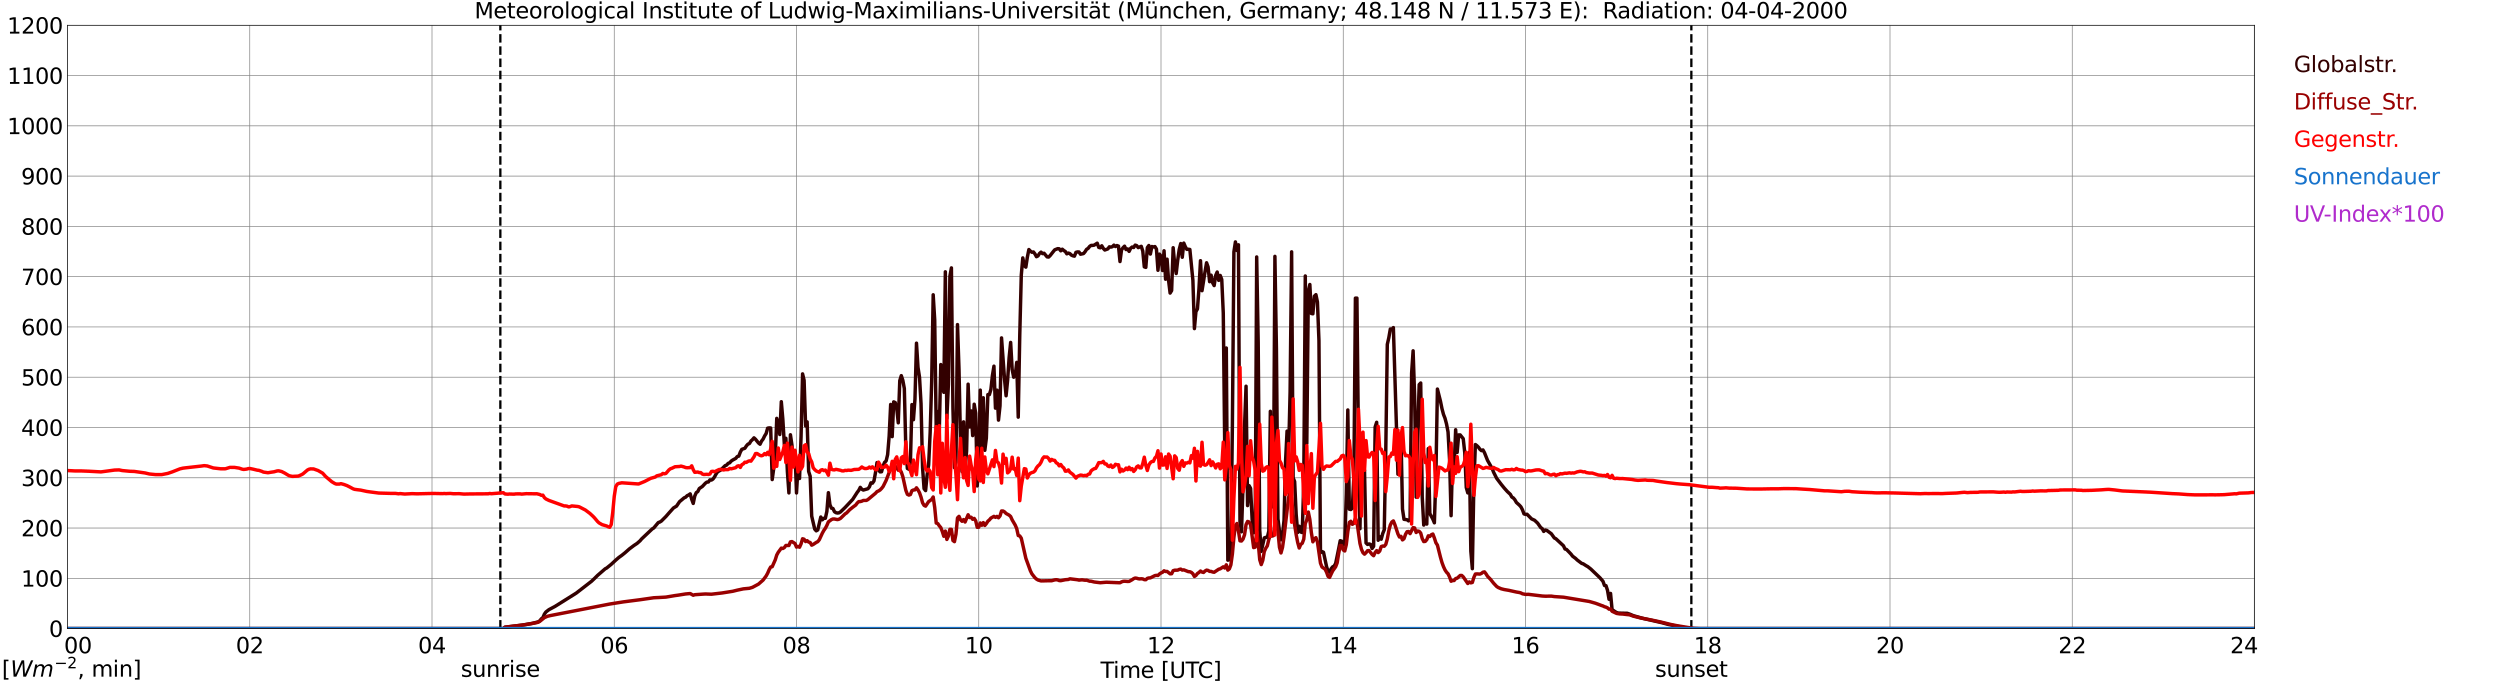 <?xml version="1.0" encoding="utf-8" standalone="no"?>
<!DOCTYPE svg PUBLIC "-//W3C//DTD SVG 1.1//EN"
  "http://www.w3.org/Graphics/SVG/1.1/DTD/svg11.dtd">
<svg xmlns:xlink="http://www.w3.org/1999/xlink" width="1085.4pt" height="296.64pt" viewBox="0 0 1085.4 296.64" xmlns="http://www.w3.org/2000/svg" version="1.1">
 <defs>
  <style type="text/css">*{stroke-linejoin: round; stroke-linecap: butt}</style>
 </defs>
 <g id="figure_1">
  <g id="patch_1">
   <path d="M 0 296.64 
L 1085.4 296.64 
L 1085.4 0 
L 0 0 
z
" style="fill: #ffffff"/>
  </g>
  <g id="axes_1">
   <g id="patch_2">
    <path d="M 29.306 272.909 
L 978.814 272.909 
L 978.814 10.976 
L 29.306 10.976 
z
" style="fill: #ffffff"/>
   </g>
   <g id="patch_3">
    <path d="M 978.814 272.909 
L 978.814 272.909 
L 978.814 10.976 
L 978.814 10.976 
z
" clip-path="url(#p56807e254b)" style="fill: #d3d3d3; opacity: 0.25; stroke: #d3d3d3; stroke-linejoin: miter"/>
   </g>
   <g id="matplotlib.axis_1">
    <g id="xtick_1">
     <g id="line2d_1">
      <path d="M 29.306 272.909 
L 29.306 10.976 
" clip-path="url(#p56807e254b)" style="fill: none; stroke: #808080; stroke-width: 0.3; stroke-linecap: square"/>
     </g>
     <g id="line2d_2"/>
     <g id="text_1">
      <!--    00 -->
      <g transform="translate(18.733 283.627) scale(0.095 -0.095)">
       <defs>
        <path id="DejaVuSans-20" transform="scale(0.016)"/>
        <path id="DejaVuSans-30" d="M 2034 4250 
Q 1547 4250 1301 3770 
Q 1056 3291 1056 2328 
Q 1056 1369 1301 889 
Q 1547 409 2034 409 
Q 2525 409 2770 889 
Q 3016 1369 3016 2328 
Q 3016 3291 2770 3770 
Q 2525 4250 2034 4250 
z
M 2034 4750 
Q 2819 4750 3233 4129 
Q 3647 3509 3647 2328 
Q 3647 1150 3233 529 
Q 2819 -91 2034 -91 
Q 1250 -91 836 529 
Q 422 1150 422 2328 
Q 422 3509 836 4129 
Q 1250 4750 2034 4750 
z
" transform="scale(0.016)"/>
       </defs>
       <use xlink:href="#DejaVuSans-20"/>
       <use xlink:href="#DejaVuSans-20" transform="translate(31.787 0)"/>
       <use xlink:href="#DejaVuSans-20" transform="translate(63.574 0)"/>
       <use xlink:href="#DejaVuSans-30" transform="translate(95.361 0)"/>
       <use xlink:href="#DejaVuSans-30" transform="translate(158.984 0)"/>
      </g>
     </g>
    </g>
    <g id="xtick_2">
     <g id="line2d_3">
      <path d="M 108.431 272.909 
L 108.431 10.976 
" clip-path="url(#p56807e254b)" style="fill: none; stroke: #808080; stroke-width: 0.3; stroke-linecap: square"/>
     </g>
     <g id="line2d_4"/>
     <g id="text_2">
      <!-- 02 -->
      <g transform="translate(102.387 283.627) scale(0.095 -0.095)">
       <defs>
        <path id="DejaVuSans-32" d="M 1228 531 
L 3431 531 
L 3431 0 
L 469 0 
L 469 531 
Q 828 903 1448 1529 
Q 2069 2156 2228 2338 
Q 2531 2678 2651 2914 
Q 2772 3150 2772 3378 
Q 2772 3750 2511 3984 
Q 2250 4219 1831 4219 
Q 1534 4219 1204 4116 
Q 875 4013 500 3803 
L 500 4441 
Q 881 4594 1212 4672 
Q 1544 4750 1819 4750 
Q 2544 4750 2975 4387 
Q 3406 4025 3406 3419 
Q 3406 3131 3298 2873 
Q 3191 2616 2906 2266 
Q 2828 2175 2409 1742 
Q 1991 1309 1228 531 
z
" transform="scale(0.016)"/>
       </defs>
       <use xlink:href="#DejaVuSans-30"/>
       <use xlink:href="#DejaVuSans-32" transform="translate(63.623 0)"/>
      </g>
     </g>
    </g>
    <g id="xtick_3">
     <g id="line2d_5">
      <path d="M 187.557 272.909 
L 187.557 10.976 
" clip-path="url(#p56807e254b)" style="fill: none; stroke: #808080; stroke-width: 0.3; stroke-linecap: square"/>
     </g>
     <g id="line2d_6"/>
     <g id="text_3">
      <!-- 04 -->
      <g transform="translate(181.513 283.627) scale(0.095 -0.095)">
       <defs>
        <path id="DejaVuSans-34" d="M 2419 4116 
L 825 1625 
L 2419 1625 
L 2419 4116 
z
M 2253 4666 
L 3047 4666 
L 3047 1625 
L 3713 1625 
L 3713 1100 
L 3047 1100 
L 3047 0 
L 2419 0 
L 2419 1100 
L 313 1100 
L 313 1709 
L 2253 4666 
z
" transform="scale(0.016)"/>
       </defs>
       <use xlink:href="#DejaVuSans-30"/>
       <use xlink:href="#DejaVuSans-34" transform="translate(63.623 0)"/>
      </g>
     </g>
    </g>
    <g id="xtick_4">
     <g id="line2d_7">
      <path d="M 266.683 272.909 
L 266.683 10.976 
" clip-path="url(#p56807e254b)" style="fill: none; stroke: #808080; stroke-width: 0.3; stroke-linecap: square"/>
     </g>
     <g id="line2d_8"/>
     <g id="text_4">
      <!-- 06 -->
      <g transform="translate(260.638 283.627) scale(0.095 -0.095)">
       <defs>
        <path id="DejaVuSans-36" d="M 2113 2584 
Q 1688 2584 1439 2293 
Q 1191 2003 1191 1497 
Q 1191 994 1439 701 
Q 1688 409 2113 409 
Q 2538 409 2786 701 
Q 3034 994 3034 1497 
Q 3034 2003 2786 2293 
Q 2538 2584 2113 2584 
z
M 3366 4563 
L 3366 3988 
Q 3128 4100 2886 4159 
Q 2644 4219 2406 4219 
Q 1781 4219 1451 3797 
Q 1122 3375 1075 2522 
Q 1259 2794 1537 2939 
Q 1816 3084 2150 3084 
Q 2853 3084 3261 2657 
Q 3669 2231 3669 1497 
Q 3669 778 3244 343 
Q 2819 -91 2113 -91 
Q 1303 -91 875 529 
Q 447 1150 447 2328 
Q 447 3434 972 4092 
Q 1497 4750 2381 4750 
Q 2619 4750 2861 4703 
Q 3103 4656 3366 4563 
z
" transform="scale(0.016)"/>
       </defs>
       <use xlink:href="#DejaVuSans-30"/>
       <use xlink:href="#DejaVuSans-36" transform="translate(63.623 0)"/>
      </g>
     </g>
    </g>
    <g id="xtick_5">
     <g id="line2d_9">
      <path d="M 345.808 272.909 
L 345.808 10.976 
" clip-path="url(#p56807e254b)" style="fill: none; stroke: #808080; stroke-width: 0.3; stroke-linecap: square"/>
     </g>
     <g id="line2d_10"/>
     <g id="text_5">
      <!-- 08 -->
      <g transform="translate(339.764 283.627) scale(0.095 -0.095)">
       <defs>
        <path id="DejaVuSans-38" d="M 2034 2216 
Q 1584 2216 1326 1975 
Q 1069 1734 1069 1313 
Q 1069 891 1326 650 
Q 1584 409 2034 409 
Q 2484 409 2743 651 
Q 3003 894 3003 1313 
Q 3003 1734 2745 1975 
Q 2488 2216 2034 2216 
z
M 1403 2484 
Q 997 2584 770 2862 
Q 544 3141 544 3541 
Q 544 4100 942 4425 
Q 1341 4750 2034 4750 
Q 2731 4750 3128 4425 
Q 3525 4100 3525 3541 
Q 3525 3141 3298 2862 
Q 3072 2584 2669 2484 
Q 3125 2378 3379 2068 
Q 3634 1759 3634 1313 
Q 3634 634 3220 271 
Q 2806 -91 2034 -91 
Q 1263 -91 848 271 
Q 434 634 434 1313 
Q 434 1759 690 2068 
Q 947 2378 1403 2484 
z
M 1172 3481 
Q 1172 3119 1398 2916 
Q 1625 2713 2034 2713 
Q 2441 2713 2670 2916 
Q 2900 3119 2900 3481 
Q 2900 3844 2670 4047 
Q 2441 4250 2034 4250 
Q 1625 4250 1398 4047 
Q 1172 3844 1172 3481 
z
" transform="scale(0.016)"/>
       </defs>
       <use xlink:href="#DejaVuSans-30"/>
       <use xlink:href="#DejaVuSans-38" transform="translate(63.623 0)"/>
      </g>
     </g>
    </g>
    <g id="xtick_6">
     <g id="line2d_11">
      <path d="M 424.934 272.909 
L 424.934 10.976 
" clip-path="url(#p56807e254b)" style="fill: none; stroke: #808080; stroke-width: 0.3; stroke-linecap: square"/>
     </g>
     <g id="line2d_12"/>
     <g id="text_6">
      <!-- 10 -->
      <g transform="translate(418.89 283.627) scale(0.095 -0.095)">
       <defs>
        <path id="DejaVuSans-31" d="M 794 531 
L 1825 531 
L 1825 4091 
L 703 3866 
L 703 4441 
L 1819 4666 
L 2450 4666 
L 2450 531 
L 3481 531 
L 3481 0 
L 794 0 
L 794 531 
z
" transform="scale(0.016)"/>
       </defs>
       <use xlink:href="#DejaVuSans-31"/>
       <use xlink:href="#DejaVuSans-30" transform="translate(63.623 0)"/>
      </g>
     </g>
    </g>
    <g id="xtick_7">
     <g id="line2d_13">
      <path d="M 504.06 272.909 
L 504.06 10.976 
" clip-path="url(#p56807e254b)" style="fill: none; stroke: #808080; stroke-width: 0.3; stroke-linecap: square"/>
     </g>
     <g id="line2d_14"/>
     <g id="text_7">
      <!-- 12 -->
      <g transform="translate(498.015 283.627) scale(0.095 -0.095)">
       <use xlink:href="#DejaVuSans-31"/>
       <use xlink:href="#DejaVuSans-32" transform="translate(63.623 0)"/>
      </g>
     </g>
    </g>
    <g id="xtick_8">
     <g id="line2d_15">
      <path d="M 583.185 272.909 
L 583.185 10.976 
" clip-path="url(#p56807e254b)" style="fill: none; stroke: #808080; stroke-width: 0.3; stroke-linecap: square"/>
     </g>
     <g id="line2d_16"/>
     <g id="text_8">
      <!-- 14 -->
      <g transform="translate(577.141 283.627) scale(0.095 -0.095)">
       <use xlink:href="#DejaVuSans-31"/>
       <use xlink:href="#DejaVuSans-34" transform="translate(63.623 0)"/>
      </g>
     </g>
    </g>
    <g id="xtick_9">
     <g id="line2d_17">
      <path d="M 662.311 272.909 
L 662.311 10.976 
" clip-path="url(#p56807e254b)" style="fill: none; stroke: #808080; stroke-width: 0.3; stroke-linecap: square"/>
     </g>
     <g id="line2d_18"/>
     <g id="text_9">
      <!-- 16 -->
      <g transform="translate(656.267 283.627) scale(0.095 -0.095)">
       <use xlink:href="#DejaVuSans-31"/>
       <use xlink:href="#DejaVuSans-36" transform="translate(63.623 0)"/>
      </g>
     </g>
    </g>
    <g id="xtick_10">
     <g id="line2d_19">
      <path d="M 741.437 272.909 
L 741.437 10.976 
" clip-path="url(#p56807e254b)" style="fill: none; stroke: #808080; stroke-width: 0.3; stroke-linecap: square"/>
     </g>
     <g id="line2d_20"/>
     <g id="text_10">
      <!-- 18 -->
      <g transform="translate(735.392 283.627) scale(0.095 -0.095)">
       <use xlink:href="#DejaVuSans-31"/>
       <use xlink:href="#DejaVuSans-38" transform="translate(63.623 0)"/>
      </g>
     </g>
    </g>
    <g id="xtick_11">
     <g id="line2d_21">
      <path d="M 820.562 272.909 
L 820.562 10.976 
" clip-path="url(#p56807e254b)" style="fill: none; stroke: #808080; stroke-width: 0.3; stroke-linecap: square"/>
     </g>
     <g id="line2d_22"/>
     <g id="text_11">
      <!-- 20 -->
      <g transform="translate(814.518 283.627) scale(0.095 -0.095)">
       <use xlink:href="#DejaVuSans-32"/>
       <use xlink:href="#DejaVuSans-30" transform="translate(63.623 0)"/>
      </g>
     </g>
    </g>
    <g id="xtick_12">
     <g id="line2d_23">
      <path d="M 899.688 272.909 
L 899.688 10.976 
" clip-path="url(#p56807e254b)" style="fill: none; stroke: #808080; stroke-width: 0.3; stroke-linecap: square"/>
     </g>
     <g id="line2d_24"/>
     <g id="text_12">
      <!-- 22 -->
      <g transform="translate(893.644 283.627) scale(0.095 -0.095)">
       <use xlink:href="#DejaVuSans-32"/>
       <use xlink:href="#DejaVuSans-32" transform="translate(63.623 0)"/>
      </g>
     </g>
    </g>
    <g id="xtick_13">
     <g id="line2d_25">
      <path d="M 978.814 272.909 
L 978.814 10.976 
" clip-path="url(#p56807e254b)" style="fill: none; stroke: #808080; stroke-width: 0.3; stroke-linecap: square"/>
     </g>
     <g id="line2d_26"/>
     <g id="text_13">
      <!-- 24    -->
      <g transform="translate(968.241 283.627) scale(0.095 -0.095)">
       <use xlink:href="#DejaVuSans-32"/>
       <use xlink:href="#DejaVuSans-34" transform="translate(63.623 0)"/>
       <use xlink:href="#DejaVuSans-20" transform="translate(127.246 0)"/>
       <use xlink:href="#DejaVuSans-20" transform="translate(159.033 0)"/>
       <use xlink:href="#DejaVuSans-20" transform="translate(190.82 0)"/>
      </g>
     </g>
    </g>
    <g id="text_14">
     <!-- Time [UTC] -->
     <g transform="translate(477.806 294.322) scale(0.095 -0.095)">
      <defs>
       <path id="DejaVuSans-54" d="M -19 4666 
L 3928 4666 
L 3928 4134 
L 2272 4134 
L 2272 0 
L 1638 0 
L 1638 4134 
L -19 4134 
L -19 4666 
z
" transform="scale(0.016)"/>
       <path id="DejaVuSans-69" d="M 603 3500 
L 1178 3500 
L 1178 0 
L 603 0 
L 603 3500 
z
M 603 4863 
L 1178 4863 
L 1178 4134 
L 603 4134 
L 603 4863 
z
" transform="scale(0.016)"/>
       <path id="DejaVuSans-6d" d="M 3328 2828 
Q 3544 3216 3844 3400 
Q 4144 3584 4550 3584 
Q 5097 3584 5394 3201 
Q 5691 2819 5691 2113 
L 5691 0 
L 5113 0 
L 5113 2094 
Q 5113 2597 4934 2840 
Q 4756 3084 4391 3084 
Q 3944 3084 3684 2787 
Q 3425 2491 3425 1978 
L 3425 0 
L 2847 0 
L 2847 2094 
Q 2847 2600 2669 2842 
Q 2491 3084 2119 3084 
Q 1678 3084 1418 2786 
Q 1159 2488 1159 1978 
L 1159 0 
L 581 0 
L 581 3500 
L 1159 3500 
L 1159 2956 
Q 1356 3278 1631 3431 
Q 1906 3584 2284 3584 
Q 2666 3584 2933 3390 
Q 3200 3197 3328 2828 
z
" transform="scale(0.016)"/>
       <path id="DejaVuSans-65" d="M 3597 1894 
L 3597 1613 
L 953 1613 
Q 991 1019 1311 708 
Q 1631 397 2203 397 
Q 2534 397 2845 478 
Q 3156 559 3463 722 
L 3463 178 
Q 3153 47 2828 -22 
Q 2503 -91 2169 -91 
Q 1331 -91 842 396 
Q 353 884 353 1716 
Q 353 2575 817 3079 
Q 1281 3584 2069 3584 
Q 2775 3584 3186 3129 
Q 3597 2675 3597 1894 
z
M 3022 2063 
Q 3016 2534 2758 2815 
Q 2500 3097 2075 3097 
Q 1594 3097 1305 2825 
Q 1016 2553 972 2059 
L 3022 2063 
z
" transform="scale(0.016)"/>
       <path id="DejaVuSans-5b" d="M 550 4863 
L 1875 4863 
L 1875 4416 
L 1125 4416 
L 1125 -397 
L 1875 -397 
L 1875 -844 
L 550 -844 
L 550 4863 
z
" transform="scale(0.016)"/>
       <path id="DejaVuSans-55" d="M 556 4666 
L 1191 4666 
L 1191 1831 
Q 1191 1081 1462 751 
Q 1734 422 2344 422 
Q 2950 422 3222 751 
Q 3494 1081 3494 1831 
L 3494 4666 
L 4128 4666 
L 4128 1753 
Q 4128 841 3676 375 
Q 3225 -91 2344 -91 
Q 1459 -91 1007 375 
Q 556 841 556 1753 
L 556 4666 
z
" transform="scale(0.016)"/>
       <path id="DejaVuSans-43" d="M 4122 4306 
L 4122 3641 
Q 3803 3938 3442 4084 
Q 3081 4231 2675 4231 
Q 1875 4231 1450 3742 
Q 1025 3253 1025 2328 
Q 1025 1406 1450 917 
Q 1875 428 2675 428 
Q 3081 428 3442 575 
Q 3803 722 4122 1019 
L 4122 359 
Q 3791 134 3420 21 
Q 3050 -91 2638 -91 
Q 1578 -91 968 557 
Q 359 1206 359 2328 
Q 359 3453 968 4101 
Q 1578 4750 2638 4750 
Q 3056 4750 3426 4639 
Q 3797 4528 4122 4306 
z
" transform="scale(0.016)"/>
       <path id="DejaVuSans-5d" d="M 1947 4863 
L 1947 -844 
L 622 -844 
L 622 -397 
L 1369 -397 
L 1369 4416 
L 622 4416 
L 622 4863 
L 1947 4863 
z
" transform="scale(0.016)"/>
      </defs>
      <use xlink:href="#DejaVuSans-54"/>
      <use xlink:href="#DejaVuSans-69" transform="translate(57.959 0)"/>
      <use xlink:href="#DejaVuSans-6d" transform="translate(85.742 0)"/>
      <use xlink:href="#DejaVuSans-65" transform="translate(183.154 0)"/>
      <use xlink:href="#DejaVuSans-20" transform="translate(244.678 0)"/>
      <use xlink:href="#DejaVuSans-5b" transform="translate(276.465 0)"/>
      <use xlink:href="#DejaVuSans-55" transform="translate(315.479 0)"/>
      <use xlink:href="#DejaVuSans-54" transform="translate(388.672 0)"/>
      <use xlink:href="#DejaVuSans-43" transform="translate(443.881 0)"/>
      <use xlink:href="#DejaVuSans-5d" transform="translate(513.705 0)"/>
     </g>
    </g>
   </g>
   <g id="matplotlib.axis_2">
    <g id="ytick_1">
     <g id="line2d_27">
      <path d="M 29.306 272.909 
L 978.814 272.909 
" clip-path="url(#p56807e254b)" style="fill: none; stroke: #808080; stroke-width: 0.3; stroke-linecap: square"/>
     </g>
     <g id="line2d_28"/>
     <g id="text_15">
      <!-- 0 -->
      <g transform="translate(21.261 276.518) scale(0.095 -0.095)">
       <use xlink:href="#DejaVuSans-30"/>
      </g>
     </g>
    </g>
    <g id="ytick_2">
     <g id="line2d_29">
      <path d="M 29.306 251.081 
L 978.814 251.081 
" clip-path="url(#p56807e254b)" style="fill: none; stroke: #808080; stroke-width: 0.3; stroke-linecap: square"/>
     </g>
     <g id="line2d_30"/>
     <g id="text_16">
      <!-- 100 -->
      <g transform="translate(9.173 254.69) scale(0.095 -0.095)">
       <use xlink:href="#DejaVuSans-31"/>
       <use xlink:href="#DejaVuSans-30" transform="translate(63.623 0)"/>
       <use xlink:href="#DejaVuSans-30" transform="translate(127.246 0)"/>
      </g>
     </g>
    </g>
    <g id="ytick_3">
     <g id="line2d_31">
      <path d="M 29.306 229.253 
L 978.814 229.253 
" clip-path="url(#p56807e254b)" style="fill: none; stroke: #808080; stroke-width: 0.3; stroke-linecap: square"/>
     </g>
     <g id="line2d_32"/>
     <g id="text_17">
      <!-- 200 -->
      <g transform="translate(9.173 232.863) scale(0.095 -0.095)">
       <use xlink:href="#DejaVuSans-32"/>
       <use xlink:href="#DejaVuSans-30" transform="translate(63.623 0)"/>
       <use xlink:href="#DejaVuSans-30" transform="translate(127.246 0)"/>
      </g>
     </g>
    </g>
    <g id="ytick_4">
     <g id="line2d_33">
      <path d="M 29.306 207.426 
L 978.814 207.426 
" clip-path="url(#p56807e254b)" style="fill: none; stroke: #808080; stroke-width: 0.3; stroke-linecap: square"/>
     </g>
     <g id="line2d_34"/>
     <g id="text_18">
      <!-- 300 -->
      <g transform="translate(9.173 211.035) scale(0.095 -0.095)">
       <defs>
        <path id="DejaVuSans-33" d="M 2597 2516 
Q 3050 2419 3304 2112 
Q 3559 1806 3559 1356 
Q 3559 666 3084 287 
Q 2609 -91 1734 -91 
Q 1441 -91 1130 -33 
Q 819 25 488 141 
L 488 750 
Q 750 597 1062 519 
Q 1375 441 1716 441 
Q 2309 441 2620 675 
Q 2931 909 2931 1356 
Q 2931 1769 2642 2001 
Q 2353 2234 1838 2234 
L 1294 2234 
L 1294 2753 
L 1863 2753 
Q 2328 2753 2575 2939 
Q 2822 3125 2822 3475 
Q 2822 3834 2567 4026 
Q 2313 4219 1838 4219 
Q 1578 4219 1281 4162 
Q 984 4106 628 3988 
L 628 4550 
Q 988 4650 1302 4700 
Q 1616 4750 1894 4750 
Q 2613 4750 3031 4423 
Q 3450 4097 3450 3541 
Q 3450 3153 3228 2886 
Q 3006 2619 2597 2516 
z
" transform="scale(0.016)"/>
       </defs>
       <use xlink:href="#DejaVuSans-33"/>
       <use xlink:href="#DejaVuSans-30" transform="translate(63.623 0)"/>
       <use xlink:href="#DejaVuSans-30" transform="translate(127.246 0)"/>
      </g>
     </g>
    </g>
    <g id="ytick_5">
     <g id="line2d_35">
      <path d="M 29.306 185.598 
L 978.814 185.598 
" clip-path="url(#p56807e254b)" style="fill: none; stroke: #808080; stroke-width: 0.3; stroke-linecap: square"/>
     </g>
     <g id="line2d_36"/>
     <g id="text_19">
      <!-- 400 -->
      <g transform="translate(9.173 189.207) scale(0.095 -0.095)">
       <use xlink:href="#DejaVuSans-34"/>
       <use xlink:href="#DejaVuSans-30" transform="translate(63.623 0)"/>
       <use xlink:href="#DejaVuSans-30" transform="translate(127.246 0)"/>
      </g>
     </g>
    </g>
    <g id="ytick_6">
     <g id="line2d_37">
      <path d="M 29.306 163.77 
L 978.814 163.77 
" clip-path="url(#p56807e254b)" style="fill: none; stroke: #808080; stroke-width: 0.3; stroke-linecap: square"/>
     </g>
     <g id="line2d_38"/>
     <g id="text_20">
      <!-- 500 -->
      <g transform="translate(9.173 167.379) scale(0.095 -0.095)">
       <defs>
        <path id="DejaVuSans-35" d="M 691 4666 
L 3169 4666 
L 3169 4134 
L 1269 4134 
L 1269 2991 
Q 1406 3038 1543 3061 
Q 1681 3084 1819 3084 
Q 2600 3084 3056 2656 
Q 3513 2228 3513 1497 
Q 3513 744 3044 326 
Q 2575 -91 1722 -91 
Q 1428 -91 1123 -41 
Q 819 9 494 109 
L 494 744 
Q 775 591 1075 516 
Q 1375 441 1709 441 
Q 2250 441 2565 725 
Q 2881 1009 2881 1497 
Q 2881 1984 2565 2268 
Q 2250 2553 1709 2553 
Q 1456 2553 1204 2497 
Q 953 2441 691 2322 
L 691 4666 
z
" transform="scale(0.016)"/>
       </defs>
       <use xlink:href="#DejaVuSans-35"/>
       <use xlink:href="#DejaVuSans-30" transform="translate(63.623 0)"/>
       <use xlink:href="#DejaVuSans-30" transform="translate(127.246 0)"/>
      </g>
     </g>
    </g>
    <g id="ytick_7">
     <g id="line2d_39">
      <path d="M 29.306 141.942 
L 978.814 141.942 
" clip-path="url(#p56807e254b)" style="fill: none; stroke: #808080; stroke-width: 0.3; stroke-linecap: square"/>
     </g>
     <g id="line2d_40"/>
     <g id="text_21">
      <!-- 600 -->
      <g transform="translate(9.173 145.551) scale(0.095 -0.095)">
       <use xlink:href="#DejaVuSans-36"/>
       <use xlink:href="#DejaVuSans-30" transform="translate(63.623 0)"/>
       <use xlink:href="#DejaVuSans-30" transform="translate(127.246 0)"/>
      </g>
     </g>
    </g>
    <g id="ytick_8">
     <g id="line2d_41">
      <path d="M 29.306 120.114 
L 978.814 120.114 
" clip-path="url(#p56807e254b)" style="fill: none; stroke: #808080; stroke-width: 0.3; stroke-linecap: square"/>
     </g>
     <g id="line2d_42"/>
     <g id="text_22">
      <!-- 700 -->
      <g transform="translate(9.173 123.724) scale(0.095 -0.095)">
       <defs>
        <path id="DejaVuSans-37" d="M 525 4666 
L 3525 4666 
L 3525 4397 
L 1831 0 
L 1172 0 
L 2766 4134 
L 525 4134 
L 525 4666 
z
" transform="scale(0.016)"/>
       </defs>
       <use xlink:href="#DejaVuSans-37"/>
       <use xlink:href="#DejaVuSans-30" transform="translate(63.623 0)"/>
       <use xlink:href="#DejaVuSans-30" transform="translate(127.246 0)"/>
      </g>
     </g>
    </g>
    <g id="ytick_9">
     <g id="line2d_43">
      <path d="M 29.306 98.287 
L 978.814 98.287 
" clip-path="url(#p56807e254b)" style="fill: none; stroke: #808080; stroke-width: 0.3; stroke-linecap: square"/>
     </g>
     <g id="line2d_44"/>
     <g id="text_23">
      <!-- 800 -->
      <g transform="translate(9.173 101.896) scale(0.095 -0.095)">
       <use xlink:href="#DejaVuSans-38"/>
       <use xlink:href="#DejaVuSans-30" transform="translate(63.623 0)"/>
       <use xlink:href="#DejaVuSans-30" transform="translate(127.246 0)"/>
      </g>
     </g>
    </g>
    <g id="ytick_10">
     <g id="line2d_45">
      <path d="M 29.306 76.459 
L 978.814 76.459 
" clip-path="url(#p56807e254b)" style="fill: none; stroke: #808080; stroke-width: 0.3; stroke-linecap: square"/>
     </g>
     <g id="line2d_46"/>
     <g id="text_24">
      <!-- 900 -->
      <g transform="translate(9.173 80.068) scale(0.095 -0.095)">
       <defs>
        <path id="DejaVuSans-39" d="M 703 97 
L 703 672 
Q 941 559 1184 500 
Q 1428 441 1663 441 
Q 2288 441 2617 861 
Q 2947 1281 2994 2138 
Q 2813 1869 2534 1725 
Q 2256 1581 1919 1581 
Q 1219 1581 811 2004 
Q 403 2428 403 3163 
Q 403 3881 828 4315 
Q 1253 4750 1959 4750 
Q 2769 4750 3195 4129 
Q 3622 3509 3622 2328 
Q 3622 1225 3098 567 
Q 2575 -91 1691 -91 
Q 1453 -91 1209 -44 
Q 966 3 703 97 
z
M 1959 2075 
Q 2384 2075 2632 2365 
Q 2881 2656 2881 3163 
Q 2881 3666 2632 3958 
Q 2384 4250 1959 4250 
Q 1534 4250 1286 3958 
Q 1038 3666 1038 3163 
Q 1038 2656 1286 2365 
Q 1534 2075 1959 2075 
z
" transform="scale(0.016)"/>
       </defs>
       <use xlink:href="#DejaVuSans-39"/>
       <use xlink:href="#DejaVuSans-30" transform="translate(63.623 0)"/>
       <use xlink:href="#DejaVuSans-30" transform="translate(127.246 0)"/>
      </g>
     </g>
    </g>
    <g id="ytick_11">
     <g id="line2d_47">
      <path d="M 29.306 54.631 
L 978.814 54.631 
" clip-path="url(#p56807e254b)" style="fill: none; stroke: #808080; stroke-width: 0.3; stroke-linecap: square"/>
     </g>
     <g id="line2d_48"/>
     <g id="text_25">
      <!-- 1000 -->
      <g transform="translate(3.128 58.24) scale(0.095 -0.095)">
       <use xlink:href="#DejaVuSans-31"/>
       <use xlink:href="#DejaVuSans-30" transform="translate(63.623 0)"/>
       <use xlink:href="#DejaVuSans-30" transform="translate(127.246 0)"/>
       <use xlink:href="#DejaVuSans-30" transform="translate(190.869 0)"/>
      </g>
     </g>
    </g>
    <g id="ytick_12">
     <g id="line2d_49">
      <path d="M 29.306 32.803 
L 978.814 32.803 
" clip-path="url(#p56807e254b)" style="fill: none; stroke: #808080; stroke-width: 0.3; stroke-linecap: square"/>
     </g>
     <g id="line2d_50"/>
     <g id="text_26">
      <!-- 1100 -->
      <g transform="translate(3.128 36.413) scale(0.095 -0.095)">
       <use xlink:href="#DejaVuSans-31"/>
       <use xlink:href="#DejaVuSans-31" transform="translate(63.623 0)"/>
       <use xlink:href="#DejaVuSans-30" transform="translate(127.246 0)"/>
       <use xlink:href="#DejaVuSans-30" transform="translate(190.869 0)"/>
      </g>
     </g>
    </g>
    <g id="ytick_13">
     <g id="line2d_51">
      <path d="M 29.306 10.976 
L 978.814 10.976 
" clip-path="url(#p56807e254b)" style="fill: none; stroke: #808080; stroke-width: 0.3; stroke-linecap: square"/>
     </g>
     <g id="line2d_52"/>
     <g id="text_27">
      <!-- 1200 -->
      <g transform="translate(3.128 14.585) scale(0.095 -0.095)">
       <use xlink:href="#DejaVuSans-31"/>
       <use xlink:href="#DejaVuSans-32" transform="translate(63.623 0)"/>
       <use xlink:href="#DejaVuSans-30" transform="translate(127.246 0)"/>
       <use xlink:href="#DejaVuSans-30" transform="translate(190.869 0)"/>
      </g>
     </g>
    </g>
   </g>
   <g id="line2d_53">
    <path d="M 217.229 272.909 
L 217.229 10.976 
" clip-path="url(#p56807e254b)" style="fill: none; stroke-dasharray: 3.7,1.6; stroke-dashoffset: 0; stroke: #000000"/>
   </g>
   <g id="line2d_54">
    <path d="M 734.315 272.909 
L 734.315 10.976 
" clip-path="url(#p56807e254b)" style="fill: none; stroke-dasharray: 3.7,1.6; stroke-dashoffset: 0; stroke: #000000"/>
   </g>
   <g id="line2d_55">
    <path d="M 29.306 272.909 
L 218.548 272.909 
L 219.207 272.326 
L 226.461 271.429 
L 231.076 270.656 
L 233.714 269.975 
L 234.373 269.508 
L 235.033 268.668 
L 235.692 268.161 
L 236.351 266.629 
L 237.011 265.708 
L 238.329 264.688 
L 240.967 263.278 
L 250.198 257.49 
L 256.792 252.384 
L 258.111 251.142 
L 259.43 249.828 
L 262.726 246.969 
L 263.386 246.615 
L 265.364 245.013 
L 267.342 243.179 
L 268.661 242.04 
L 269.98 241.095 
L 271.298 240.034 
L 273.277 238.29 
L 275.255 236.808 
L 276.573 235.939 
L 277.892 234.784 
L 278.552 233.994 
L 283.167 229.637 
L 283.827 229.231 
L 285.805 226.874 
L 286.464 226.643 
L 287.124 226.237 
L 289.102 224.257 
L 290.42 222.742 
L 292.399 220.54 
L 293.717 219.739 
L 295.036 217.807 
L 297.014 216.152 
L 297.674 215.864 
L 298.333 215.207 
L 298.992 214.899 
L 299.652 214.417 
L 300.311 216.774 
L 300.971 218.569 
L 301.63 215.382 
L 302.289 213.871 
L 302.949 213.433 
L 303.608 212.101 
L 304.927 211.208 
L 306.246 209.792 
L 306.905 209.305 
L 307.564 209.257 
L 308.224 208.338 
L 308.883 208.419 
L 309.543 207.986 
L 310.202 207.083 
L 310.861 205.856 
L 311.521 204.872 
L 312.839 204.112 
L 314.158 202.829 
L 314.818 202.172 
L 315.477 201.921 
L 316.136 201.168 
L 316.796 200.934 
L 317.455 200.19 
L 318.114 199.725 
L 319.433 199.022 
L 320.093 198.212 
L 320.752 198.031 
L 321.411 196.291 
L 322.071 195.084 
L 323.39 194.624 
L 324.049 193.606 
L 324.708 192.849 
L 325.368 192.565 
L 326.027 191.478 
L 326.686 190.878 
L 327.346 190.096 
L 328.005 190.699 
L 329.324 192.329 
L 329.983 192.866 
L 330.643 191.5 
L 331.302 190.642 
L 331.961 189.278 
L 332.621 188.23 
L 333.28 185.888 
L 333.94 185.766 
L 334.599 185.818 
L 335.258 208.207 
L 336.577 198.566 
L 337.236 181.643 
L 337.896 183.908 
L 338.555 188.645 
L 339.215 174.404 
L 339.874 182.025 
L 340.533 193.004 
L 341.193 190.289 
L 341.852 204.793 
L 342.512 214.002 
L 343.171 188.758 
L 343.83 193.255 
L 344.49 200.596 
L 345.149 196.007 
L 345.808 214.022 
L 346.468 202.724 
L 347.127 207.746 
L 347.787 189.562 
L 348.446 162.327 
L 349.105 165.095 
L 349.765 184.915 
L 350.424 183.157 
L 351.083 204.677 
L 351.743 206.76 
L 352.402 224.074 
L 353.721 229.727 
L 354.38 230.463 
L 355.04 230.067 
L 356.359 224.469 
L 357.018 225.667 
L 357.677 225.023 
L 358.337 225.014 
L 358.996 222.006 
L 359.655 213.904 
L 360.315 219.099 
L 360.974 220.631 
L 361.634 220.782 
L 362.293 222.164 
L 362.952 222.598 
L 363.612 222.729 
L 364.271 222.646 
L 364.93 222.242 
L 366.909 220.33 
L 370.206 216.82 
L 372.184 213.745 
L 372.843 212.889 
L 373.502 211.59 
L 374.162 212.411 
L 374.821 212.76 
L 376.799 212.195 
L 377.459 211.387 
L 378.118 209.634 
L 378.777 209.77 
L 379.437 208.82 
L 380.096 205.23 
L 380.756 200.847 
L 381.415 203.903 
L 382.074 204.869 
L 382.734 204.817 
L 383.393 202.329 
L 384.053 200.735 
L 384.712 200.15 
L 385.371 197.396 
L 386.031 189.405 
L 386.69 175.596 
L 387.349 189.566 
L 388.009 174.474 
L 388.668 174.769 
L 389.328 177.284 
L 389.987 183.57 
L 390.646 165.263 
L 391.306 163.093 
L 391.965 165.106 
L 392.624 168.675 
L 393.284 195.405 
L 393.943 203.387 
L 394.603 203.73 
L 395.262 200.753 
L 395.921 175.66 
L 396.581 182.214 
L 397.24 173.333 
L 397.899 148.99 
L 398.559 159.505 
L 399.218 163.77 
L 399.878 175.33 
L 400.537 203.027 
L 401.196 212.193 
L 401.856 212.998 
L 402.515 206.201 
L 403.175 201.866 
L 403.834 187.894 
L 404.493 165.665 
L 405.153 127.988 
L 405.812 138.895 
L 406.471 186.475 
L 407.131 178.681 
L 407.79 187.905 
L 408.45 158.276 
L 409.109 167.308 
L 409.768 170.331 
L 410.428 118.01 
L 411.087 181.638 
L 411.746 167.033 
L 412.406 119.933 
L 413.065 116.31 
L 413.725 177.22 
L 414.384 203.043 
L 415.043 200.685 
L 415.703 140.925 
L 416.362 160.385 
L 417.022 192.334 
L 417.681 204.725 
L 418.34 183.147 
L 419 203.8 
L 419.659 195.828 
L 420.318 166.795 
L 420.978 185.382 
L 421.637 178.414 
L 422.297 189.116 
L 422.956 175.496 
L 423.615 179.379 
L 424.275 210.975 
L 424.934 199.827 
L 425.593 169.375 
L 426.253 194.92 
L 426.912 172.698 
L 427.572 195.505 
L 428.231 190.245 
L 428.89 171.314 
L 429.55 171.331 
L 430.209 169.089 
L 430.869 163.017 
L 431.528 158.979 
L 432.187 177.205 
L 432.847 169.395 
L 433.506 182.398 
L 434.165 176.186 
L 434.825 146.705 
L 436.144 164.855 
L 436.803 171.824 
L 437.462 165.108 
L 438.122 155.262 
L 438.781 148.678 
L 439.44 160.404 
L 440.1 163.774 
L 440.759 163.159 
L 441.419 157.331 
L 442.078 181.108 
L 442.737 145.566 
L 443.397 119.49 
L 444.056 111.975 
L 444.716 115.343 
L 445.375 115.978 
L 446.034 111.674 
L 446.694 108.347 
L 447.353 109.022 
L 448.012 109.524 
L 448.672 109.391 
L 449.331 110.229 
L 449.991 111.447 
L 450.65 111.106 
L 451.309 110.048 
L 451.969 109.473 
L 452.628 110.109 
L 453.287 109.954 
L 454.606 111.521 
L 455.266 111.602 
L 455.925 110.962 
L 457.244 109.297 
L 457.903 108.476 
L 459.222 107.952 
L 459.881 108.022 
L 460.541 108.893 
L 461.2 108.197 
L 461.859 108.771 
L 462.519 109.185 
L 463.178 110.2 
L 463.838 109.877 
L 464.497 110.109 
L 465.156 110.755 
L 465.816 111.058 
L 466.475 111.215 
L 467.134 109.556 
L 467.794 109.373 
L 468.453 109.401 
L 469.113 110.373 
L 470.431 110.087 
L 471.091 109.286 
L 471.75 108.251 
L 472.409 107.843 
L 473.069 106.996 
L 473.728 106.529 
L 474.388 106.549 
L 475.047 106.435 
L 476.366 105.586 
L 477.025 107.398 
L 477.685 107.59 
L 478.344 106.71 
L 479.003 107.841 
L 479.663 108.541 
L 480.981 108.07 
L 481.641 107.164 
L 482.3 107.28 
L 482.96 107.101 
L 483.619 106.428 
L 484.278 107.035 
L 484.938 106.61 
L 485.597 106.852 
L 486.256 113.547 
L 486.916 108.511 
L 487.575 107.553 
L 488.235 106.889 
L 488.894 108.356 
L 489.553 108.066 
L 490.213 109.135 
L 490.872 107.791 
L 491.532 107.245 
L 492.191 107.452 
L 492.85 106.431 
L 493.51 106.631 
L 494.169 107.498 
L 495.488 106.946 
L 496.147 108.991 
L 496.807 115.847 
L 497.466 116.085 
L 498.125 107.502 
L 498.785 106.592 
L 499.444 110.299 
L 500.103 107.029 
L 500.763 107.219 
L 501.422 107.055 
L 502.082 108.153 
L 502.741 117.342 
L 503.4 110.333 
L 504.06 111.176 
L 504.719 117.443 
L 505.379 108.878 
L 506.038 121.228 
L 506.697 112.521 
L 507.357 121.835 
L 508.016 127.237 
L 508.675 126.15 
L 509.335 107.555 
L 509.994 114.546 
L 510.654 118.755 
L 511.313 112.968 
L 511.972 108.31 
L 512.632 105.739 
L 513.291 111.691 
L 513.95 105.538 
L 514.61 107.099 
L 515.269 108.271 
L 515.929 108.212 
L 516.588 108.31 
L 517.907 121.704 
L 518.566 142.66 
L 519.226 135.294 
L 519.885 134.113 
L 520.544 125.325 
L 521.204 113.184 
L 521.863 126.202 
L 523.182 117.921 
L 523.841 114.086 
L 524.501 115.924 
L 525.16 122.289 
L 525.819 119.468 
L 526.479 122.769 
L 527.138 123.98 
L 527.797 119.604 
L 528.457 118.098 
L 529.116 121.725 
L 529.776 119.599 
L 530.435 121.343 
L 531.094 135.922 
L 531.754 196.891 
L 532.413 151.092 
L 533.073 243.21 
L 533.732 243.018 
L 534.391 240.543 
L 535.051 184.631 
L 535.71 109.356 
L 536.369 105.031 
L 537.029 108.766 
L 537.688 106.284 
L 538.348 226.597 
L 539.007 230.897 
L 539.666 211.003 
L 540.326 185.111 
L 540.985 167.684 
L 541.644 219.509 
L 542.304 210.855 
L 542.963 212.055 
L 543.623 225.495 
L 544.282 231.325 
L 544.941 229.766 
L 545.601 111.56 
L 546.26 148.678 
L 546.919 230.192 
L 547.579 239.403 
L 548.898 233.536 
L 549.557 233.287 
L 550.216 233.353 
L 550.876 230.539 
L 551.535 178.58 
L 552.195 211.998 
L 552.854 220.153 
L 553.513 111.307 
L 554.173 151.376 
L 554.832 225.25 
L 555.491 230.631 
L 556.151 234.383 
L 556.81 232.126 
L 557.47 226.001 
L 558.129 200.356 
L 558.788 187.174 
L 559.448 197.47 
L 560.107 170.159 
L 560.766 109.336 
L 561.426 207.41 
L 562.085 209.089 
L 562.745 223.272 
L 563.404 231.196 
L 564.063 228.474 
L 564.723 230.967 
L 565.382 231.211 
L 566.042 209.414 
L 566.701 119.82 
L 567.36 192.552 
L 568.02 126.53 
L 568.679 123.52 
L 569.338 136.101 
L 569.998 136.241 
L 570.657 128.581 
L 571.317 127.933 
L 571.976 131.113 
L 572.635 147.899 
L 573.295 239.975 
L 573.954 239.449 
L 574.613 239.776 
L 575.932 245.965 
L 576.592 248.084 
L 577.251 248.409 
L 577.91 246.958 
L 578.57 246.104 
L 579.229 245.788 
L 579.889 244.616 
L 581.207 238.198 
L 581.867 234.752 
L 582.526 234.957 
L 583.185 236.673 
L 583.845 236.024 
L 584.504 214.386 
L 585.164 177.993 
L 585.823 221.064 
L 586.482 221.214 
L 587.142 220.609 
L 587.801 206.679 
L 588.46 129.441 
L 589.12 129.431 
L 589.779 190.546 
L 590.439 229.57 
L 591.098 193.368 
L 591.757 203.868 
L 592.417 204.178 
L 593.076 235.723 
L 593.736 236.369 
L 594.395 236.146 
L 595.054 236.367 
L 595.714 238.104 
L 596.373 237.196 
L 597.032 185.358 
L 597.692 183.341 
L 598.351 234.562 
L 599.011 233.032 
L 599.67 234.099 
L 600.329 231.617 
L 600.989 230.013 
L 601.648 195.54 
L 602.307 149.527 
L 602.967 146.633 
L 603.626 142.831 
L 604.286 142.959 
L 604.945 142.237 
L 606.923 205.895 
L 607.582 195.931 
L 608.242 188.481 
L 608.901 220.996 
L 609.561 225.471 
L 610.879 225.643 
L 611.539 226.145 
L 612.198 225.586 
L 612.858 162.096 
L 613.517 152.313 
L 614.176 171.982 
L 614.836 215.855 
L 615.495 187.254 
L 616.154 166.981 
L 616.814 166.289 
L 617.473 215.718 
L 618.133 227.963 
L 618.792 225.92 
L 619.451 227.533 
L 620.111 194.763 
L 620.77 222.947 
L 622.089 225.396 
L 622.748 226.985 
L 623.408 206.459 
L 624.067 168.915 
L 625.386 174.16 
L 626.045 177.419 
L 626.705 179.914 
L 627.364 181.601 
L 628.023 184.085 
L 628.683 187.571 
L 629.342 199.537 
L 630.001 223.881 
L 630.661 197.706 
L 631.32 203.246 
L 631.98 186.578 
L 632.639 196.431 
L 633.298 188.82 
L 633.958 188.828 
L 635.276 190.468 
L 635.936 196.485 
L 636.595 211.654 
L 637.255 213.998 
L 637.914 196.42 
L 638.573 239.277 
L 639.233 246.901 
L 639.892 210.102 
L 640.552 193.002 
L 641.211 193.502 
L 641.87 194.146 
L 642.53 195.071 
L 643.189 195.645 
L 643.848 195.344 
L 644.508 196.553 
L 645.827 199.867 
L 647.805 203.344 
L 648.464 205.029 
L 649.783 207.655 
L 651.761 210.272 
L 653.08 211.898 
L 654.399 213.376 
L 655.717 214.613 
L 656.377 215.803 
L 657.036 216.194 
L 657.695 216.984 
L 658.355 218.145 
L 659.674 219.333 
L 660.333 220.07 
L 660.992 221.336 
L 661.652 223.102 
L 662.311 223.334 
L 662.97 223.262 
L 664.949 225.283 
L 666.267 225.885 
L 667.586 227.14 
L 668.905 229.028 
L 669.564 229.504 
L 670.224 230.718 
L 670.883 230.109 
L 671.542 230.27 
L 673.521 231.731 
L 674.839 233.573 
L 675.499 233.9 
L 678.796 236.961 
L 679.455 238.347 
L 680.114 238.548 
L 681.433 239.901 
L 682.092 240.602 
L 682.752 241.47 
L 684.071 242.457 
L 684.73 243.105 
L 686.708 244.6 
L 687.368 244.795 
L 688.686 245.646 
L 689.346 246.004 
L 690.664 247.052 
L 694.621 250.834 
L 695.939 252.362 
L 696.599 254.174 
L 697.258 254.279 
L 697.918 256.298 
L 698.577 260.177 
L 699.236 257.645 
L 699.896 264.643 
L 701.215 265.566 
L 701.874 265.935 
L 702.533 266.164 
L 703.852 266.214 
L 706.49 266.264 
L 707.808 266.721 
L 709.127 267.297 
L 713.083 268.421 
L 721.655 270.386 
L 724.293 271.11 
L 730.887 272.44 
L 734.184 272.909 
L 978.154 272.909 
L 978.154 272.909 
" clip-path="url(#p56807e254b)" style="fill: none; stroke: #330000; stroke-width: 1.5; stroke-linecap: square"/>
   </g>
   <g id="line2d_56">
    <path d="M 29.306 272.909 
L 218.548 272.909 
L 219.207 272.287 
L 227.779 271.265 
L 233.054 270.313 
L 233.714 270.108 
L 234.373 269.746 
L 236.351 268.159 
L 237.67 267.57 
L 238.989 267.249 
L 264.705 262.25 
L 270.639 261.312 
L 277.892 260.375 
L 283.827 259.52 
L 286.464 259.391 
L 289.102 259.238 
L 293.058 258.577 
L 294.377 258.4 
L 297.674 257.872 
L 299.652 257.695 
L 300.971 258.433 
L 301.63 258.199 
L 304.927 257.966 
L 306.246 257.883 
L 308.883 257.979 
L 313.499 257.444 
L 318.114 256.713 
L 320.093 256.221 
L 322.73 255.663 
L 325.368 255.407 
L 326.686 255.003 
L 329.324 253.587 
L 331.302 251.843 
L 332.621 250.066 
L 333.28 248.866 
L 333.94 247.338 
L 334.599 246.159 
L 335.258 246.043 
L 336.577 243.07 
L 337.236 240.97 
L 337.896 239.77 
L 339.215 237.978 
L 339.874 238.133 
L 340.533 237.729 
L 341.193 236.819 
L 342.512 236.828 
L 343.171 235.26 
L 343.83 235.134 
L 345.149 235.963 
L 345.808 237.524 
L 346.468 237.258 
L 347.127 237.578 
L 347.787 236.114 
L 348.446 233.909 
L 349.105 234.114 
L 349.765 235.125 
L 350.424 234.741 
L 351.083 235.339 
L 351.743 235.542 
L 352.402 236.688 
L 353.062 236.38 
L 354.38 235.496 
L 355.04 235.16 
L 355.699 234.352 
L 357.018 231.488 
L 357.677 230.297 
L 358.337 229.352 
L 358.996 228.107 
L 359.655 226.573 
L 360.974 225.586 
L 361.634 225.313 
L 362.293 225.333 
L 363.612 225.593 
L 364.271 225.412 
L 364.93 225.049 
L 366.909 223.111 
L 367.568 222.687 
L 368.887 221.304 
L 370.206 220.232 
L 371.524 219.265 
L 372.184 218.385 
L 372.843 217.772 
L 373.502 217.761 
L 374.162 217.591 
L 374.821 217.272 
L 376.14 217.268 
L 376.799 216.901 
L 380.096 214.164 
L 380.756 213.439 
L 381.415 213.155 
L 382.074 212.745 
L 382.734 212.073 
L 383.393 211.237 
L 384.712 208.593 
L 386.031 205.149 
L 386.69 203.237 
L 387.349 203.483 
L 388.009 202.499 
L 388.668 202.372 
L 389.328 203.115 
L 389.987 204.145 
L 390.646 203.852 
L 391.306 204.957 
L 391.965 206.915 
L 393.284 212.893 
L 393.943 214.6 
L 394.603 214.95 
L 395.262 214.707 
L 395.921 213.035 
L 396.581 212.727 
L 397.24 212.673 
L 397.899 211.791 
L 398.559 212.721 
L 399.218 213.935 
L 399.878 215.847 
L 400.537 218.283 
L 401.196 219.409 
L 401.856 219.743 
L 403.175 217.765 
L 404.493 216.842 
L 405.153 215.777 
L 405.812 220.313 
L 406.471 227.088 
L 407.131 227.298 
L 407.79 228.275 
L 408.45 229.044 
L 409.109 230.735 
L 409.768 232.822 
L 410.428 230.58 
L 411.087 234.195 
L 411.746 232.761 
L 412.406 229.806 
L 413.065 229.849 
L 413.725 234.664 
L 414.384 235.164 
L 415.043 231.857 
L 415.703 224.866 
L 416.362 224.189 
L 417.022 225.687 
L 417.681 226.317 
L 418.34 225.584 
L 419 226.632 
L 420.318 223.493 
L 420.978 224.693 
L 421.637 224.578 
L 422.297 225.462 
L 422.956 225.084 
L 423.615 226.117 
L 424.275 228.937 
L 424.934 228.895 
L 425.593 227.044 
L 426.253 228.042 
L 426.912 226.894 
L 427.572 228.131 
L 428.231 227.315 
L 428.89 226.287 
L 429.55 225.722 
L 430.209 224.94 
L 431.528 224.187 
L 432.187 224.615 
L 432.847 224.207 
L 433.506 224.798 
L 434.165 223.988 
L 434.825 221.849 
L 435.484 221.849 
L 436.144 222.253 
L 436.803 222.928 
L 438.122 223.654 
L 438.781 224.25 
L 439.44 225.717 
L 440.759 227.974 
L 441.419 229.506 
L 442.078 232.493 
L 442.737 232.685 
L 443.397 233.662 
L 445.375 242.363 
L 447.353 247.813 
L 448.012 249.145 
L 449.331 250.826 
L 449.991 251.415 
L 450.65 251.81 
L 451.969 252.21 
L 453.287 252.183 
L 454.606 252.146 
L 456.584 252.135 
L 457.903 251.771 
L 458.563 251.686 
L 459.222 251.79 
L 459.881 252.068 
L 460.541 252.109 
L 462.519 251.692 
L 463.838 251.579 
L 464.497 251.293 
L 467.794 251.701 
L 468.453 251.867 
L 469.772 251.732 
L 471.091 251.921 
L 471.75 251.876 
L 473.069 252.332 
L 473.728 252.349 
L 475.047 252.674 
L 477.685 252.998 
L 480.322 252.777 
L 486.256 253.017 
L 486.916 252.642 
L 487.575 252.406 
L 488.235 252.345 
L 489.553 252.443 
L 490.213 252.428 
L 491.532 251.69 
L 492.191 251.225 
L 492.85 250.963 
L 493.51 251.048 
L 494.169 251.258 
L 494.828 251.343 
L 495.488 251.275 
L 496.147 251.345 
L 496.807 251.655 
L 497.466 251.688 
L 498.125 251.099 
L 498.785 250.926 
L 499.444 250.887 
L 501.422 249.9 
L 502.082 249.789 
L 502.741 249.843 
L 503.4 249.199 
L 504.06 248.752 
L 504.719 248.464 
L 505.379 247.82 
L 506.038 248.115 
L 506.697 248.088 
L 508.016 249.132 
L 508.675 249.095 
L 509.335 247.77 
L 509.994 247.567 
L 511.313 247.536 
L 511.972 247.222 
L 512.632 247.089 
L 513.291 247.514 
L 513.95 247.403 
L 515.929 248.193 
L 516.588 248.228 
L 517.247 248.512 
L 517.907 249.112 
L 518.566 250.276 
L 519.226 249.83 
L 519.885 248.99 
L 520.544 248.547 
L 521.204 247.918 
L 521.863 248.363 
L 522.522 248.536 
L 523.182 247.918 
L 523.841 247.527 
L 524.501 247.654 
L 525.16 248.078 
L 525.819 248.086 
L 526.479 248.346 
L 527.138 248.453 
L 529.116 247.135 
L 529.776 246.958 
L 531.094 246.1 
L 531.754 246.609 
L 532.413 245.225 
L 533.073 247.514 
L 533.732 247.004 
L 534.391 245.242 
L 535.051 240.532 
L 535.71 233.302 
L 536.369 228.151 
L 537.029 227.289 
L 537.688 230.543 
L 538.348 234.808 
L 539.007 234.876 
L 539.666 234.066 
L 540.326 232.18 
L 540.985 227.782 
L 541.644 226.398 
L 542.304 226.619 
L 542.963 227.861 
L 544.282 237.738 
L 544.941 237.557 
L 545.601 230.862 
L 546.26 235.577 
L 546.919 242.994 
L 547.579 245.118 
L 548.238 243.308 
L 548.898 239.477 
L 549.557 237.993 
L 550.216 236.987 
L 550.876 234.206 
L 551.535 232.348 
L 552.195 232.768 
L 552.854 232.569 
L 553.513 227.212 
L 554.173 226.4 
L 554.832 230.694 
L 555.491 237.607 
L 556.151 240.062 
L 556.81 237.674 
L 557.47 233.051 
L 559.448 215.991 
L 560.107 213.633 
L 560.766 216.316 
L 561.426 223.63 
L 562.745 232.108 
L 563.404 235.522 
L 564.063 237.917 
L 564.723 236.369 
L 565.382 235.867 
L 566.042 234.071 
L 566.701 227.276 
L 567.36 225.702 
L 568.02 222.316 
L 568.679 225.514 
L 569.338 231.24 
L 569.998 235.234 
L 570.657 233.968 
L 571.317 233.446 
L 571.976 235.262 
L 573.295 244.483 
L 573.954 246.165 
L 575.273 247.084 
L 575.932 248.412 
L 576.592 250.252 
L 577.251 250.682 
L 578.57 247.899 
L 579.889 246.058 
L 580.548 244.332 
L 581.207 240.233 
L 581.867 236.836 
L 582.526 236.897 
L 583.185 238.783 
L 583.845 239.205 
L 584.504 236.467 
L 585.164 230.814 
L 585.823 226.8 
L 586.482 226.32 
L 587.142 227.636 
L 587.801 227.195 
L 588.46 225.049 
L 589.12 226.507 
L 590.439 235.93 
L 591.098 238.5 
L 591.757 239.964 
L 592.417 240.588 
L 593.076 239.947 
L 593.736 239.085 
L 594.395 239.026 
L 595.714 240.724 
L 596.373 241.256 
L 597.032 239.864 
L 597.692 239.058 
L 598.351 239.903 
L 599.011 239.259 
L 599.67 237.31 
L 600.329 237.055 
L 600.989 237.155 
L 601.648 236.376 
L 602.307 234.005 
L 602.967 230.436 
L 603.626 227.92 
L 604.286 226.638 
L 604.945 226.167 
L 605.604 227.789 
L 606.923 231.805 
L 607.582 233.152 
L 608.242 232.853 
L 608.901 234.396 
L 609.561 233.896 
L 610.22 231.986 
L 610.879 230.855 
L 611.539 230.755 
L 612.198 231.676 
L 613.517 229.076 
L 614.176 229.207 
L 614.836 231.185 
L 615.495 230.539 
L 616.154 230.692 
L 616.814 231.438 
L 617.473 233.826 
L 618.133 235.129 
L 618.792 235.049 
L 619.451 234.291 
L 620.111 232.634 
L 620.77 232.916 
L 621.429 232.169 
L 622.089 231.853 
L 622.748 233.571 
L 623.408 235.64 
L 624.067 236.67 
L 625.386 241.902 
L 626.045 244.223 
L 626.705 246.008 
L 627.364 247.434 
L 628.023 248.427 
L 628.683 249.112 
L 629.342 250.487 
L 630.001 252.345 
L 630.661 252.061 
L 631.32 252.037 
L 631.98 251.188 
L 632.639 251.033 
L 633.958 249.837 
L 634.617 249.828 
L 635.276 250.444 
L 636.595 252.373 
L 637.255 253.334 
L 637.914 252.644 
L 638.573 253.052 
L 639.233 252.882 
L 639.892 250.69 
L 640.552 249.226 
L 641.211 249.16 
L 642.53 249.243 
L 643.189 248.946 
L 643.848 248.425 
L 644.508 248.289 
L 645.167 249.141 
L 645.827 250.201 
L 647.145 251.544 
L 648.464 253.205 
L 649.783 254.611 
L 650.442 255.058 
L 651.761 255.626 
L 653.08 255.96 
L 655.058 256.298 
L 658.355 257.033 
L 659.674 257.252 
L 660.333 257.448 
L 660.992 257.797 
L 662.311 258.062 
L 663.63 258.038 
L 669.564 258.767 
L 670.883 258.847 
L 673.521 258.808 
L 674.839 259.009 
L 678.796 259.275 
L 680.114 259.491 
L 690.005 261.131 
L 692.643 261.89 
L 693.961 262.368 
L 695.28 262.868 
L 695.939 263.082 
L 696.599 263.414 
L 697.258 263.604 
L 697.918 263.918 
L 698.577 264.479 
L 699.236 264.379 
L 699.896 265.389 
L 701.874 266.323 
L 703.193 266.533 
L 704.511 266.594 
L 706.49 266.832 
L 707.149 266.873 
L 707.808 267.035 
L 709.127 267.515 
L 712.424 268.318 
L 717.04 269.196 
L 720.996 270.034 
L 725.612 271.169 
L 728.249 271.682 
L 732.865 272.426 
L 735.502 272.789 
L 738.14 272.909 
L 978.154 272.909 
L 978.154 272.909 
" clip-path="url(#p56807e254b)" style="fill: none; stroke: #990000; stroke-width: 1.5; stroke-linecap: square"/>
   </g>
   <g id="line2d_57">
    <path d="M 29.306 204.295 
L 32.603 204.461 
L 35.24 204.461 
L 38.537 204.59 
L 43.812 204.878 
L 45.79 204.616 
L 49.747 204.082 
L 51.725 204.018 
L 53.043 204.298 
L 56.34 204.612 
L 58.319 204.677 
L 62.934 205.332 
L 64.912 205.795 
L 67.55 206.05 
L 70.187 206.059 
L 72.825 205.54 
L 74.803 204.867 
L 78.1 203.566 
L 79.419 203.254 
L 80.737 203.091 
L 87.331 202.353 
L 88.65 202.169 
L 89.969 202.303 
L 92.606 203.169 
L 95.903 203.542 
L 97.881 203.521 
L 99.86 202.909 
L 101.838 202.933 
L 103.816 203.241 
L 105.135 203.691 
L 105.794 203.809 
L 107.113 203.658 
L 107.772 203.459 
L 108.431 203.4 
L 109.75 203.66 
L 111.728 204.14 
L 112.388 204.204 
L 113.707 204.656 
L 114.366 204.959 
L 116.344 205.243 
L 117.663 205.022 
L 118.982 204.83 
L 120.3 204.468 
L 120.96 204.407 
L 122.278 204.721 
L 123.597 205.389 
L 124.916 206.194 
L 125.575 206.55 
L 126.894 206.827 
L 129.532 206.703 
L 130.85 206.116 
L 131.51 205.749 
L 133.488 204.062 
L 134.147 203.728 
L 134.807 203.571 
L 136.125 203.59 
L 137.444 204.057 
L 138.104 204.293 
L 140.082 205.435 
L 141.4 206.902 
L 144.038 209.135 
L 145.357 209.923 
L 146.016 210.167 
L 147.335 210.174 
L 147.994 209.977 
L 149.313 210.335 
L 150.632 210.82 
L 151.951 211.481 
L 153.269 212.206 
L 153.929 212.444 
L 155.247 212.627 
L 156.566 212.782 
L 159.204 213.358 
L 160.523 213.548 
L 164.479 214.066 
L 169.754 214.214 
L 171.732 214.221 
L 173.051 214.391 
L 173.71 214.29 
L 175.688 214.491 
L 178.985 214.323 
L 180.963 214.397 
L 183.601 214.338 
L 186.238 214.269 
L 188.217 214.234 
L 192.173 214.319 
L 192.832 214.249 
L 193.492 214.314 
L 195.47 214.227 
L 196.788 214.362 
L 199.426 214.334 
L 201.404 214.511 
L 204.042 214.448 
L 211.954 214.391 
L 212.614 214.242 
L 213.273 214.354 
L 215.91 214.14 
L 217.229 214.02 
L 218.548 213.913 
L 219.207 214.458 
L 220.526 214.559 
L 221.186 214.478 
L 223.164 214.544 
L 223.823 214.439 
L 225.142 214.413 
L 225.801 214.413 
L 226.461 214.528 
L 228.439 214.338 
L 232.395 214.389 
L 233.054 214.367 
L 234.373 214.692 
L 235.033 215.07 
L 235.692 214.974 
L 236.351 216.05 
L 237.011 216.624 
L 238.329 217.27 
L 244.923 219.653 
L 245.583 219.656 
L 246.242 219.776 
L 246.901 220.083 
L 247.561 219.933 
L 248.22 219.649 
L 250.858 219.902 
L 251.517 220.066 
L 254.155 221.435 
L 256.133 222.919 
L 257.451 224.146 
L 258.111 224.833 
L 259.43 226.409 
L 260.089 227.025 
L 261.408 227.778 
L 263.386 228.363 
L 264.045 228.705 
L 264.705 228.921 
L 265.364 227.769 
L 266.023 222.522 
L 266.683 215.491 
L 267.342 211.276 
L 268.002 210.18 
L 268.661 209.883 
L 269.98 209.613 
L 277.233 210.123 
L 279.87 209.034 
L 282.508 207.674 
L 284.486 207.109 
L 285.145 206.594 
L 287.124 206.103 
L 287.783 205.548 
L 288.442 205.705 
L 289.102 205.559 
L 290.42 204.016 
L 291.08 203.512 
L 291.739 203.289 
L 293.058 202.647 
L 295.036 202.53 
L 295.696 202.361 
L 297.014 202.735 
L 297.674 203.003 
L 298.333 203.077 
L 299.652 203.014 
L 300.311 202.246 
L 300.971 203.9 
L 301.63 205.057 
L 302.949 204.937 
L 303.608 205.186 
L 304.267 205.184 
L 304.927 205.817 
L 305.586 206.007 
L 306.905 205.915 
L 307.564 206 
L 308.224 205.802 
L 308.883 204.695 
L 309.543 204.605 
L 310.202 204.826 
L 312.18 203.854 
L 312.839 203.772 
L 314.158 204.049 
L 314.818 203.879 
L 316.136 203.894 
L 316.796 203.379 
L 317.455 203.551 
L 319.433 203.04 
L 320.093 202.366 
L 320.752 202.217 
L 321.411 202.944 
L 322.071 201.75 
L 322.73 201.412 
L 323.39 200.668 
L 324.049 200.755 
L 324.708 200.321 
L 325.368 200.076 
L 326.027 200.214 
L 327.346 198.367 
L 328.005 196.944 
L 328.665 196.885 
L 329.983 197.732 
L 330.643 197.887 
L 331.302 197.631 
L 331.961 196.926 
L 332.621 197.424 
L 333.28 196.387 
L 333.94 197.428 
L 334.599 194.829 
L 335.258 191.609 
L 335.918 203.276 
L 336.577 200.633 
L 337.236 202.462 
L 337.896 194.508 
L 338.555 199.495 
L 339.874 196.143 
L 340.533 193.386 
L 341.193 200.81 
L 341.852 192.386 
L 342.512 198.817 
L 343.171 208.574 
L 343.83 194.113 
L 344.49 202.772 
L 345.149 195.468 
L 346.468 204.887 
L 347.127 197.679 
L 347.787 203.686 
L 348.446 202.438 
L 349.105 193.58 
L 349.765 193.076 
L 350.424 196.269 
L 351.083 196.881 
L 351.743 199.258 
L 352.402 200.513 
L 353.062 203.106 
L 353.721 203.885 
L 354.38 204.474 
L 355.699 205.035 
L 356.359 204.106 
L 357.018 203.918 
L 357.677 204.322 
L 358.337 204.088 
L 358.996 205.016 
L 359.655 206.33 
L 360.315 201.1 
L 360.974 203.75 
L 361.634 203.968 
L 362.293 204.018 
L 362.952 203.761 
L 364.93 204.184 
L 365.59 204.439 
L 366.249 204.45 
L 366.909 204.202 
L 367.568 204.28 
L 368.227 204.119 
L 369.546 204.212 
L 370.865 203.839 
L 372.843 203.763 
L 373.502 203.328 
L 374.162 202.739 
L 374.821 203.156 
L 375.481 203.427 
L 376.14 203.411 
L 376.799 203.274 
L 377.459 202.776 
L 378.118 203.23 
L 378.777 202.682 
L 380.096 203.948 
L 380.756 203.846 
L 381.415 200.641 
L 382.734 202.968 
L 384.053 202.796 
L 384.712 201.969 
L 385.371 202.805 
L 386.031 204.658 
L 386.69 203.658 
L 387.349 200.286 
L 388.009 207.851 
L 388.668 199.491 
L 389.328 198.36 
L 390.646 204.407 
L 391.306 198.749 
L 391.965 198.21 
L 392.624 201.274 
L 393.284 191.803 
L 393.943 200.921 
L 394.603 201.445 
L 395.262 204.396 
L 395.921 206.485 
L 396.581 199.729 
L 397.24 203.272 
L 397.899 206.085 
L 398.559 197.442 
L 399.218 194.416 
L 399.878 194.779 
L 400.537 193.962 
L 401.196 199.428 
L 401.856 203.569 
L 402.515 204.472 
L 403.175 203.752 
L 403.834 204.651 
L 404.493 211.715 
L 405.153 212.723 
L 405.812 191.655 
L 406.471 185.22 
L 407.131 206.12 
L 407.79 184.792 
L 408.45 214.022 
L 409.109 192.465 
L 409.768 207.345 
L 410.428 211.571 
L 411.087 180.294 
L 411.746 207.659 
L 412.406 212.889 
L 413.065 195.593 
L 413.725 184.375 
L 414.384 197.736 
L 415.043 206.334 
L 415.703 216.934 
L 416.362 201.176 
L 417.022 190.317 
L 417.681 202.337 
L 418.34 207.441 
L 419 198.662 
L 419.659 208.569 
L 420.318 210.756 
L 420.978 198.04 
L 421.637 201.993 
L 422.297 204.592 
L 422.956 213.406 
L 423.615 199.52 
L 424.275 194.449 
L 424.934 208.043 
L 425.593 208.801 
L 426.253 194.613 
L 426.912 209.462 
L 427.572 198.4 
L 428.231 204.116 
L 428.89 205.723 
L 430.209 201.63 
L 430.869 199.644 
L 431.528 202.578 
L 432.187 195.566 
L 432.847 200.43 
L 433.506 200.958 
L 434.165 203.368 
L 434.825 209.722 
L 435.484 197.171 
L 436.144 201.139 
L 436.803 199.009 
L 437.462 205.302 
L 438.122 204.765 
L 438.781 203.538 
L 439.44 198.494 
L 440.1 203.658 
L 440.759 203.47 
L 441.419 206.441 
L 442.078 198.902 
L 442.737 217.372 
L 443.397 211.058 
L 444.716 203.47 
L 445.375 203.638 
L 446.034 207.519 
L 446.694 206.133 
L 447.353 205.465 
L 448.012 205.158 
L 448.672 204.983 
L 449.331 204.433 
L 449.991 203.136 
L 450.65 202.289 
L 451.309 201.748 
L 451.969 200.713 
L 452.628 199.151 
L 453.287 198.354 
L 453.947 198.45 
L 454.606 198.422 
L 455.266 199.055 
L 455.925 200.183 
L 456.584 199.456 
L 457.244 199.805 
L 457.903 199.88 
L 458.563 200.914 
L 459.222 201.274 
L 459.881 202.246 
L 460.541 201.672 
L 461.2 202.61 
L 461.859 203.158 
L 462.519 204.57 
L 463.178 204.54 
L 463.838 204.02 
L 464.497 204.994 
L 465.816 205.976 
L 467.134 207.57 
L 467.794 206.795 
L 469.113 206.247 
L 469.772 206.334 
L 470.431 206.55 
L 471.091 206.376 
L 471.75 206.563 
L 472.409 205.941 
L 473.069 205.773 
L 473.728 204.422 
L 474.388 203.885 
L 475.047 203.51 
L 475.706 203.359 
L 476.366 202.239 
L 477.025 200.871 
L 478.344 200.855 
L 479.003 200.312 
L 479.663 201.41 
L 480.322 201.438 
L 480.981 202.34 
L 481.641 202.599 
L 482.3 201.897 
L 482.96 202.933 
L 483.619 202.569 
L 484.278 201.578 
L 484.938 201.79 
L 485.597 201.785 
L 486.256 204.874 
L 486.916 203.715 
L 487.575 204.492 
L 488.235 204.047 
L 488.894 203.23 
L 489.553 203.903 
L 490.213 202.861 
L 490.872 203.905 
L 491.532 203.438 
L 492.191 204.684 
L 492.85 203.968 
L 493.51 202.68 
L 494.169 202.279 
L 494.828 203.117 
L 495.488 203.128 
L 496.147 201.277 
L 496.807 198.494 
L 497.466 202.047 
L 498.125 204.267 
L 498.785 201.901 
L 499.444 200.875 
L 500.103 200.356 
L 500.763 200.316 
L 501.422 198.825 
L 502.082 198.112 
L 502.741 195.695 
L 503.4 203.226 
L 504.06 197.108 
L 504.719 201.923 
L 505.379 201.855 
L 506.038 198.332 
L 506.697 203.376 
L 507.357 197.118 
L 508.016 198.057 
L 509.335 207.856 
L 509.994 197.917 
L 510.654 198.662 
L 511.313 203.368 
L 511.972 204.16 
L 512.632 200.967 
L 513.291 199.969 
L 513.95 202.466 
L 514.61 200.975 
L 515.269 201.076 
L 515.929 200.707 
L 516.588 200.967 
L 517.247 197.83 
L 517.907 198.939 
L 518.566 194.628 
L 519.226 208.822 
L 519.885 195.953 
L 520.544 201.982 
L 521.204 202.375 
L 521.863 192.022 
L 522.522 201.659 
L 523.182 201.973 
L 523.841 201.746 
L 524.501 200.81 
L 525.16 199.633 
L 525.819 202.139 
L 526.479 200.524 
L 527.138 201.683 
L 527.797 203.169 
L 528.457 201.56 
L 529.116 201.386 
L 529.776 203.525 
L 530.435 202.787 
L 531.094 191.989 
L 531.754 208.347 
L 532.413 202.41 
L 533.073 187.824 
L 533.732 202.038 
L 534.391 203.946 
L 535.051 234.531 
L 535.71 216.292 
L 536.369 202.488 
L 537.029 203.665 
L 537.688 200.993 
L 538.348 159.487 
L 539.007 196.872 
L 539.666 213.52 
L 540.326 210.861 
L 540.985 206.443 
L 541.644 193.79 
L 542.304 206.531 
L 542.963 191.354 
L 543.623 198.38 
L 544.282 200.233 
L 544.941 204.188 
L 545.601 234.771 
L 546.26 206.28 
L 546.919 184.17 
L 547.579 201.264 
L 548.238 204.562 
L 548.898 204.26 
L 549.557 202.994 
L 550.216 202.63 
L 550.876 203.298 
L 551.535 232.8 
L 552.195 181.101 
L 552.854 195.394 
L 553.513 232.255 
L 554.173 192.502 
L 554.832 186.846 
L 555.491 199.86 
L 556.151 201.03 
L 556.81 203.082 
L 557.47 203.634 
L 558.129 214.709 
L 558.788 213.723 
L 559.448 192.585 
L 560.766 226.737 
L 561.426 173.197 
L 562.085 200.12 
L 562.745 198.358 
L 563.404 200.526 
L 564.063 204.219 
L 564.723 201.643 
L 565.382 202.023 
L 566.042 215.98 
L 566.701 222.86 
L 567.36 193.449 
L 568.02 218.617 
L 568.679 204.042 
L 569.338 196.944 
L 569.998 220.658 
L 570.657 206.989 
L 571.976 205 
L 573.295 183.799 
L 573.954 202.405 
L 574.613 203.772 
L 575.273 202.763 
L 575.932 202.309 
L 577.251 202.471 
L 577.91 202.261 
L 579.889 200.301 
L 580.548 200.327 
L 581.867 199.266 
L 582.526 197.935 
L 583.185 197.679 
L 583.845 198.622 
L 584.504 209.089 
L 585.164 207.247 
L 585.823 191.253 
L 586.482 198 
L 587.142 199.491 
L 587.801 208.761 
L 588.46 227.079 
L 589.12 206.175 
L 589.779 177.707 
L 590.439 191.441 
L 591.098 224.078 
L 591.757 187.628 
L 592.417 204.191 
L 593.076 191.284 
L 593.736 198.286 
L 594.395 198.456 
L 595.054 197.197 
L 595.714 196.435 
L 596.373 196.774 
L 597.032 217.32 
L 597.692 194.276 
L 598.351 185.107 
L 599.011 194.813 
L 599.67 194.997 
L 600.329 196.887 
L 600.989 196.451 
L 601.648 213.443 
L 602.307 206.74 
L 602.967 198.393 
L 603.626 198.236 
L 604.286 196.662 
L 604.945 197.217 
L 605.604 186.504 
L 606.264 199.779 
L 606.923 186.722 
L 607.582 206.314 
L 608.242 189.064 
L 608.901 185.646 
L 609.561 195.959 
L 610.22 197.874 
L 610.879 197.76 
L 611.539 197.93 
L 612.198 198.945 
L 612.858 227.52 
L 613.517 201.846 
L 614.176 187.66 
L 614.836 186.36 
L 615.495 215.936 
L 616.154 214.52 
L 616.814 201.397 
L 617.473 173.326 
L 618.133 196.66 
L 618.792 200.812 
L 619.451 199.709 
L 620.111 210.994 
L 620.77 194.189 
L 621.429 198.075 
L 622.089 199.633 
L 622.748 197.756 
L 623.408 215.535 
L 624.726 202.813 
L 625.386 202.988 
L 626.045 203.311 
L 627.364 204.459 
L 628.023 204.121 
L 628.683 204.055 
L 629.342 200.617 
L 630.001 192.406 
L 630.661 209.912 
L 631.32 202.695 
L 631.98 205.498 
L 632.639 198.286 
L 633.298 204.78 
L 633.958 202.912 
L 635.276 202.049 
L 635.936 199.95 
L 636.595 196.37 
L 637.255 211.276 
L 637.914 205.791 
L 638.573 184.186 
L 639.233 202.331 
L 639.892 215.065 
L 640.552 207.404 
L 641.211 202.241 
L 641.87 202.163 
L 643.189 202.946 
L 643.848 203.37 
L 644.508 203.206 
L 645.167 202.903 
L 647.145 203.311 
L 647.805 203.331 
L 648.464 202.946 
L 649.123 203.363 
L 650.442 203.87 
L 651.102 204.409 
L 651.761 204.527 
L 653.739 203.916 
L 655.717 203.966 
L 656.377 203.737 
L 657.036 204.001 
L 657.695 203.94 
L 658.355 203.392 
L 659.014 203.802 
L 660.333 204.075 
L 660.992 204.095 
L 661.652 204.315 
L 662.311 204.765 
L 662.97 204.664 
L 663.63 204.335 
L 664.289 204.461 
L 664.949 204.431 
L 666.927 204.023 
L 668.246 203.985 
L 669.564 204.433 
L 670.224 204.56 
L 670.883 205.671 
L 671.542 205.537 
L 672.202 205.784 
L 672.861 206.166 
L 673.521 206.256 
L 674.18 205.97 
L 674.839 205.867 
L 675.499 206.548 
L 676.158 206.09 
L 676.817 206.005 
L 677.477 205.631 
L 678.136 205.756 
L 679.455 205.42 
L 680.114 205.502 
L 681.433 205.271 
L 682.092 205.42 
L 682.752 205.304 
L 683.411 205.387 
L 684.73 204.876 
L 686.049 204.601 
L 686.708 204.677 
L 687.368 204.885 
L 688.027 204.811 
L 688.686 205.158 
L 690.005 205.382 
L 691.324 205.391 
L 693.961 206.245 
L 695.28 206.365 
L 695.939 206.52 
L 696.599 206.395 
L 697.258 206.749 
L 697.918 206.015 
L 698.577 207.19 
L 699.236 207.419 
L 699.896 206.376 
L 700.555 207.624 
L 701.215 207.775 
L 701.874 207.633 
L 703.193 207.777 
L 704.511 207.77 
L 708.468 208.157 
L 709.786 208.399 
L 711.105 208.554 
L 714.402 208.377 
L 715.062 208.513 
L 717.699 208.589 
L 719.018 208.831 
L 723.633 209.497 
L 725.612 209.726 
L 727.59 209.968 
L 729.568 210.156 
L 733.524 210.444 
L 742.096 211.562 
L 743.415 211.56 
L 745.393 211.721 
L 746.052 211.745 
L 746.712 211.942 
L 748.69 211.846 
L 749.349 211.791 
L 750.668 211.918 
L 753.965 211.974 
L 758.581 212.284 
L 764.515 212.306 
L 769.79 212.204 
L 771.768 212.228 
L 774.406 212.132 
L 779.681 212.153 
L 781 212.245 
L 782.978 212.372 
L 784.296 212.446 
L 785.615 212.527 
L 792.209 213.103 
L 793.528 213.103 
L 799.462 213.494 
L 800.781 213.317 
L 802.1 213.278 
L 802.759 213.282 
L 804.078 213.491 
L 805.397 213.566 
L 807.375 213.692 
L 808.694 213.745 
L 812.65 213.88 
L 813.969 213.961 
L 815.287 213.996 
L 817.925 213.941 
L 822.541 214.033 
L 833.75 214.354 
L 835.728 214.264 
L 837.047 214.295 
L 840.344 214.273 
L 841.663 214.277 
L 842.981 214.314 
L 844.959 214.207 
L 849.575 214.044 
L 850.894 213.9 
L 852.213 213.769 
L 852.872 213.725 
L 854.191 213.88 
L 855.51 213.78 
L 858.806 213.736 
L 859.466 213.592 
L 865.4 213.544 
L 866.719 213.653 
L 868.038 213.734 
L 869.357 213.673 
L 870.016 213.614 
L 870.675 213.732 
L 871.335 213.605 
L 873.313 213.66 
L 873.972 213.544 
L 874.632 213.594 
L 877.269 213.269 
L 877.929 213.387 
L 879.247 213.365 
L 881.885 213.271 
L 882.544 213.171 
L 883.204 213.258 
L 885.841 213.116 
L 887.819 213.133 
L 888.479 213.127 
L 889.138 212.983 
L 891.116 212.939 
L 893.754 212.865 
L 894.413 212.732 
L 901.007 212.682 
L 901.666 212.824 
L 903.644 212.848 
L 904.304 212.963 
L 908.26 212.872 
L 912.216 212.675 
L 914.194 212.527 
L 915.513 212.461 
L 918.151 212.723 
L 921.448 213.149 
L 931.338 213.581 
L 933.976 213.71 
L 943.207 214.323 
L 945.845 214.432 
L 949.801 214.729 
L 953.098 214.858 
L 955.735 214.858 
L 960.351 214.825 
L 961.67 214.845 
L 962.989 214.829 
L 965.626 214.764 
L 966.945 214.651 
L 968.923 214.485 
L 970.242 214.369 
L 970.901 214.423 
L 972.22 214.114 
L 976.176 213.989 
L 977.495 213.828 
L 978.154 213.815 
L 978.154 213.815 
" clip-path="url(#p56807e254b)" style="fill: none; stroke: #ff0000; stroke-width: 1.5; stroke-linecap: square"/>
   </g>
   <g id="line2d_58">
    <path d="M 29.306 272.909 
L 978.154 272.909 
L 978.154 272.909 
" clip-path="url(#p56807e254b)" style="fill: none; stroke: #1773cc; stroke-width: 1.5; stroke-linecap: square"/>
   </g>
   <g id="line2d_59">
    <path d="M 0 0 
" clip-path="url(#p56807e254b)" style="fill: none; stroke: #b02bcc; stroke-width: 1.5; stroke-linecap: square"/>
   </g>
   <g id="patch_4">
    <path d="M 29.306 272.909 
L 29.306 10.976 
" style="fill: none; stroke: #000000; stroke-width: 0.3; stroke-linejoin: miter; stroke-linecap: square"/>
   </g>
   <g id="patch_5">
    <path d="M 978.814 272.909 
L 978.814 10.976 
" style="fill: none; stroke: #000000; stroke-width: 0.3; stroke-linejoin: miter; stroke-linecap: square"/>
   </g>
   <g id="patch_6">
    <path d="M 29.306 272.909 
L 978.814 272.909 
" style="fill: none; stroke: #000000; stroke-width: 0.3; stroke-linejoin: miter; stroke-linecap: square"/>
   </g>
   <g id="patch_7">
    <path d="M 29.306 10.976 
L 978.814 10.976 
" style="fill: none; stroke: #000000; stroke-width: 0.3; stroke-linejoin: miter; stroke-linecap: square"/>
   </g>
   <g id="text_28">
    <!-- sunrise -->
    <g transform="translate(200.065 293.863) scale(0.095 -0.095)">
     <defs>
      <path id="DejaVuSans-73" d="M 2834 3397 
L 2834 2853 
Q 2591 2978 2328 3040 
Q 2066 3103 1784 3103 
Q 1356 3103 1142 2972 
Q 928 2841 928 2578 
Q 928 2378 1081 2264 
Q 1234 2150 1697 2047 
L 1894 2003 
Q 2506 1872 2764 1633 
Q 3022 1394 3022 966 
Q 3022 478 2636 193 
Q 2250 -91 1575 -91 
Q 1294 -91 989 -36 
Q 684 19 347 128 
L 347 722 
Q 666 556 975 473 
Q 1284 391 1588 391 
Q 1994 391 2212 530 
Q 2431 669 2431 922 
Q 2431 1156 2273 1281 
Q 2116 1406 1581 1522 
L 1381 1569 
Q 847 1681 609 1914 
Q 372 2147 372 2553 
Q 372 3047 722 3315 
Q 1072 3584 1716 3584 
Q 2034 3584 2315 3537 
Q 2597 3491 2834 3397 
z
" transform="scale(0.016)"/>
      <path id="DejaVuSans-75" d="M 544 1381 
L 544 3500 
L 1119 3500 
L 1119 1403 
Q 1119 906 1312 657 
Q 1506 409 1894 409 
Q 2359 409 2629 706 
Q 2900 1003 2900 1516 
L 2900 3500 
L 3475 3500 
L 3475 0 
L 2900 0 
L 2900 538 
Q 2691 219 2414 64 
Q 2138 -91 1772 -91 
Q 1169 -91 856 284 
Q 544 659 544 1381 
z
M 1991 3584 
L 1991 3584 
z
" transform="scale(0.016)"/>
      <path id="DejaVuSans-6e" d="M 3513 2113 
L 3513 0 
L 2938 0 
L 2938 2094 
Q 2938 2591 2744 2837 
Q 2550 3084 2163 3084 
Q 1697 3084 1428 2787 
Q 1159 2491 1159 1978 
L 1159 0 
L 581 0 
L 581 3500 
L 1159 3500 
L 1159 2956 
Q 1366 3272 1645 3428 
Q 1925 3584 2291 3584 
Q 2894 3584 3203 3211 
Q 3513 2838 3513 2113 
z
" transform="scale(0.016)"/>
      <path id="DejaVuSans-72" d="M 2631 2963 
Q 2534 3019 2420 3045 
Q 2306 3072 2169 3072 
Q 1681 3072 1420 2755 
Q 1159 2438 1159 1844 
L 1159 0 
L 581 0 
L 581 3500 
L 1159 3500 
L 1159 2956 
Q 1341 3275 1631 3429 
Q 1922 3584 2338 3584 
Q 2397 3584 2469 3576 
Q 2541 3569 2628 3553 
L 2631 2963 
z
" transform="scale(0.016)"/>
     </defs>
     <use xlink:href="#DejaVuSans-73"/>
     <use xlink:href="#DejaVuSans-75" transform="translate(52.1 0)"/>
     <use xlink:href="#DejaVuSans-6e" transform="translate(115.479 0)"/>
     <use xlink:href="#DejaVuSans-72" transform="translate(178.857 0)"/>
     <use xlink:href="#DejaVuSans-69" transform="translate(219.971 0)"/>
     <use xlink:href="#DejaVuSans-73" transform="translate(247.754 0)"/>
     <use xlink:href="#DejaVuSans-65" transform="translate(299.854 0)"/>
    </g>
   </g>
   <g id="text_29">
    <!-- sunset -->
    <g transform="translate(718.561 293.863) scale(0.095 -0.095)">
     <defs>
      <path id="DejaVuSans-74" d="M 1172 4494 
L 1172 3500 
L 2356 3500 
L 2356 3053 
L 1172 3053 
L 1172 1153 
Q 1172 725 1289 603 
Q 1406 481 1766 481 
L 2356 481 
L 2356 0 
L 1766 0 
Q 1100 0 847 248 
Q 594 497 594 1153 
L 594 3053 
L 172 3053 
L 172 3500 
L 594 3500 
L 594 4494 
L 1172 4494 
z
" transform="scale(0.016)"/>
     </defs>
     <use xlink:href="#DejaVuSans-73"/>
     <use xlink:href="#DejaVuSans-75" transform="translate(52.1 0)"/>
     <use xlink:href="#DejaVuSans-6e" transform="translate(115.479 0)"/>
     <use xlink:href="#DejaVuSans-73" transform="translate(178.857 0)"/>
     <use xlink:href="#DejaVuSans-65" transform="translate(230.957 0)"/>
     <use xlink:href="#DejaVuSans-74" transform="translate(292.48 0)"/>
    </g>
   </g>
   <g id="text_30">
    <!-- [$Wm^{-2}$, min] -->
    <g transform="translate(0.821 293.863) scale(0.095 -0.095)">
     <defs>
      <path id="DejaVuSans-Oblique-57" d="M 616 4666 
L 1228 4666 
L 1453 697 
L 3213 4666 
L 3916 4666 
L 4147 697 
L 5888 4666 
L 6528 4666 
L 4453 0 
L 3659 0 
L 3444 3891 
L 1697 0 
L 903 0 
L 616 4666 
z
" transform="scale(0.016)"/>
      <path id="DejaVuSans-Oblique-6d" d="M 5747 2113 
L 5338 0 
L 4763 0 
L 5166 2094 
Q 5191 2228 5203 2325 
Q 5216 2422 5216 2491 
Q 5216 2772 5059 2928 
Q 4903 3084 4622 3084 
Q 4203 3084 3875 2770 
Q 3547 2456 3450 1953 
L 3066 0 
L 2491 0 
L 2900 2094 
Q 2925 2209 2937 2307 
Q 2950 2406 2950 2484 
Q 2950 2769 2794 2926 
Q 2638 3084 2363 3084 
Q 1938 3084 1609 2770 
Q 1281 2456 1184 1953 
L 800 0 
L 225 0 
L 909 3500 
L 1484 3500 
L 1375 2956 
Q 1609 3263 1923 3423 
Q 2238 3584 2597 3584 
Q 2978 3584 3223 3384 
Q 3469 3184 3519 2828 
Q 3781 3197 4126 3390 
Q 4472 3584 4856 3584 
Q 5306 3584 5551 3325 
Q 5797 3066 5797 2591 
Q 5797 2488 5784 2364 
Q 5772 2241 5747 2113 
z
" transform="scale(0.016)"/>
      <path id="DejaVuSans-2212" d="M 678 2272 
L 4684 2272 
L 4684 1741 
L 678 1741 
L 678 2272 
z
" transform="scale(0.016)"/>
      <path id="DejaVuSans-2c" d="M 750 794 
L 1409 794 
L 1409 256 
L 897 -744 
L 494 -744 
L 750 256 
L 750 794 
z
" transform="scale(0.016)"/>
     </defs>
     <use xlink:href="#DejaVuSans-5b" transform="translate(0 0.766)"/>
     <use xlink:href="#DejaVuSans-Oblique-57" transform="translate(39.014 0.766)"/>
     <use xlink:href="#DejaVuSans-Oblique-6d" transform="translate(137.891 0.766)"/>
     <use xlink:href="#DejaVuSans-2212" transform="translate(239.953 39.047) scale(0.7)"/>
     <use xlink:href="#DejaVuSans-32" transform="translate(298.605 39.047) scale(0.7)"/>
     <use xlink:href="#DejaVuSans-2c" transform="translate(345.875 0.766)"/>
     <use xlink:href="#DejaVuSans-20" transform="translate(377.663 0.766)"/>
     <use xlink:href="#DejaVuSans-6d" transform="translate(409.45 0.766)"/>
     <use xlink:href="#DejaVuSans-69" transform="translate(506.862 0.766)"/>
     <use xlink:href="#DejaVuSans-6e" transform="translate(534.645 0.766)"/>
     <use xlink:href="#DejaVuSans-5d" transform="translate(598.024 0.766)"/>
    </g>
   </g>
   <g id="text_31">
    <!-- Globalstr. -->
    <g style="fill: #330000" transform="translate(995.905 31.291) scale(0.095 -0.095)">
     <defs>
      <path id="DejaVuSans-47" d="M 3809 666 
L 3809 1919 
L 2778 1919 
L 2778 2438 
L 4434 2438 
L 4434 434 
Q 4069 175 3628 42 
Q 3188 -91 2688 -91 
Q 1594 -91 976 548 
Q 359 1188 359 2328 
Q 359 3472 976 4111 
Q 1594 4750 2688 4750 
Q 3144 4750 3555 4637 
Q 3966 4525 4313 4306 
L 4313 3634 
Q 3963 3931 3569 4081 
Q 3175 4231 2741 4231 
Q 1884 4231 1454 3753 
Q 1025 3275 1025 2328 
Q 1025 1384 1454 906 
Q 1884 428 2741 428 
Q 3075 428 3337 486 
Q 3600 544 3809 666 
z
" transform="scale(0.016)"/>
      <path id="DejaVuSans-6c" d="M 603 4863 
L 1178 4863 
L 1178 0 
L 603 0 
L 603 4863 
z
" transform="scale(0.016)"/>
      <path id="DejaVuSans-6f" d="M 1959 3097 
Q 1497 3097 1228 2736 
Q 959 2375 959 1747 
Q 959 1119 1226 758 
Q 1494 397 1959 397 
Q 2419 397 2687 759 
Q 2956 1122 2956 1747 
Q 2956 2369 2687 2733 
Q 2419 3097 1959 3097 
z
M 1959 3584 
Q 2709 3584 3137 3096 
Q 3566 2609 3566 1747 
Q 3566 888 3137 398 
Q 2709 -91 1959 -91 
Q 1206 -91 779 398 
Q 353 888 353 1747 
Q 353 2609 779 3096 
Q 1206 3584 1959 3584 
z
" transform="scale(0.016)"/>
      <path id="DejaVuSans-62" d="M 3116 1747 
Q 3116 2381 2855 2742 
Q 2594 3103 2138 3103 
Q 1681 3103 1420 2742 
Q 1159 2381 1159 1747 
Q 1159 1113 1420 752 
Q 1681 391 2138 391 
Q 2594 391 2855 752 
Q 3116 1113 3116 1747 
z
M 1159 2969 
Q 1341 3281 1617 3432 
Q 1894 3584 2278 3584 
Q 2916 3584 3314 3078 
Q 3713 2572 3713 1747 
Q 3713 922 3314 415 
Q 2916 -91 2278 -91 
Q 1894 -91 1617 61 
Q 1341 213 1159 525 
L 1159 0 
L 581 0 
L 581 4863 
L 1159 4863 
L 1159 2969 
z
" transform="scale(0.016)"/>
      <path id="DejaVuSans-61" d="M 2194 1759 
Q 1497 1759 1228 1600 
Q 959 1441 959 1056 
Q 959 750 1161 570 
Q 1363 391 1709 391 
Q 2188 391 2477 730 
Q 2766 1069 2766 1631 
L 2766 1759 
L 2194 1759 
z
M 3341 1997 
L 3341 0 
L 2766 0 
L 2766 531 
Q 2569 213 2275 61 
Q 1981 -91 1556 -91 
Q 1019 -91 701 211 
Q 384 513 384 1019 
Q 384 1609 779 1909 
Q 1175 2209 1959 2209 
L 2766 2209 
L 2766 2266 
Q 2766 2663 2505 2880 
Q 2244 3097 1772 3097 
Q 1472 3097 1187 3025 
Q 903 2953 641 2809 
L 641 3341 
Q 956 3463 1253 3523 
Q 1550 3584 1831 3584 
Q 2591 3584 2966 3190 
Q 3341 2797 3341 1997 
z
" transform="scale(0.016)"/>
      <path id="DejaVuSans-2e" d="M 684 794 
L 1344 794 
L 1344 0 
L 684 0 
L 684 794 
z
" transform="scale(0.016)"/>
     </defs>
     <use xlink:href="#DejaVuSans-47"/>
     <use xlink:href="#DejaVuSans-6c" transform="translate(77.49 0)"/>
     <use xlink:href="#DejaVuSans-6f" transform="translate(105.273 0)"/>
     <use xlink:href="#DejaVuSans-62" transform="translate(166.455 0)"/>
     <use xlink:href="#DejaVuSans-61" transform="translate(229.932 0)"/>
     <use xlink:href="#DejaVuSans-6c" transform="translate(291.211 0)"/>
     <use xlink:href="#DejaVuSans-73" transform="translate(318.994 0)"/>
     <use xlink:href="#DejaVuSans-74" transform="translate(371.094 0)"/>
     <use xlink:href="#DejaVuSans-72" transform="translate(410.303 0)"/>
     <use xlink:href="#DejaVuSans-2e" transform="translate(442.291 0)"/>
    </g>
   </g>
   <g id="text_32">
    <!-- Diffuse_Str. -->
    <g style="fill: #990000" transform="translate(995.905 47.531) scale(0.095 -0.095)">
     <defs>
      <path id="DejaVuSans-44" d="M 1259 4147 
L 1259 519 
L 2022 519 
Q 2988 519 3436 956 
Q 3884 1394 3884 2338 
Q 3884 3275 3436 3711 
Q 2988 4147 2022 4147 
L 1259 4147 
z
M 628 4666 
L 1925 4666 
Q 3281 4666 3915 4102 
Q 4550 3538 4550 2338 
Q 4550 1131 3912 565 
Q 3275 0 1925 0 
L 628 0 
L 628 4666 
z
" transform="scale(0.016)"/>
      <path id="DejaVuSans-66" d="M 2375 4863 
L 2375 4384 
L 1825 4384 
Q 1516 4384 1395 4259 
Q 1275 4134 1275 3809 
L 1275 3500 
L 2222 3500 
L 2222 3053 
L 1275 3053 
L 1275 0 
L 697 0 
L 697 3053 
L 147 3053 
L 147 3500 
L 697 3500 
L 697 3744 
Q 697 4328 969 4595 
Q 1241 4863 1831 4863 
L 2375 4863 
z
" transform="scale(0.016)"/>
      <path id="DejaVuSans-5f" d="M 3263 -1063 
L 3263 -1509 
L -63 -1509 
L -63 -1063 
L 3263 -1063 
z
" transform="scale(0.016)"/>
      <path id="DejaVuSans-53" d="M 3425 4513 
L 3425 3897 
Q 3066 4069 2747 4153 
Q 2428 4238 2131 4238 
Q 1616 4238 1336 4038 
Q 1056 3838 1056 3469 
Q 1056 3159 1242 3001 
Q 1428 2844 1947 2747 
L 2328 2669 
Q 3034 2534 3370 2195 
Q 3706 1856 3706 1288 
Q 3706 609 3251 259 
Q 2797 -91 1919 -91 
Q 1588 -91 1214 -16 
Q 841 59 441 206 
L 441 856 
Q 825 641 1194 531 
Q 1563 422 1919 422 
Q 2459 422 2753 634 
Q 3047 847 3047 1241 
Q 3047 1584 2836 1778 
Q 2625 1972 2144 2069 
L 1759 2144 
Q 1053 2284 737 2584 
Q 422 2884 422 3419 
Q 422 4038 858 4394 
Q 1294 4750 2059 4750 
Q 2388 4750 2728 4690 
Q 3069 4631 3425 4513 
z
" transform="scale(0.016)"/>
     </defs>
     <use xlink:href="#DejaVuSans-44"/>
     <use xlink:href="#DejaVuSans-69" transform="translate(77.002 0)"/>
     <use xlink:href="#DejaVuSans-66" transform="translate(104.785 0)"/>
     <use xlink:href="#DejaVuSans-66" transform="translate(139.99 0)"/>
     <use xlink:href="#DejaVuSans-75" transform="translate(175.195 0)"/>
     <use xlink:href="#DejaVuSans-73" transform="translate(238.574 0)"/>
     <use xlink:href="#DejaVuSans-65" transform="translate(290.674 0)"/>
     <use xlink:href="#DejaVuSans-5f" transform="translate(352.197 0)"/>
     <use xlink:href="#DejaVuSans-53" transform="translate(402.197 0)"/>
     <use xlink:href="#DejaVuSans-74" transform="translate(465.674 0)"/>
     <use xlink:href="#DejaVuSans-72" transform="translate(504.883 0)"/>
     <use xlink:href="#DejaVuSans-2e" transform="translate(536.871 0)"/>
    </g>
   </g>
   <g id="text_33">
    <!-- Gegenstr. -->
    <g style="fill: #ff0000" transform="translate(995.905 63.771) scale(0.095 -0.095)">
     <defs>
      <path id="DejaVuSans-67" d="M 2906 1791 
Q 2906 2416 2648 2759 
Q 2391 3103 1925 3103 
Q 1463 3103 1205 2759 
Q 947 2416 947 1791 
Q 947 1169 1205 825 
Q 1463 481 1925 481 
Q 2391 481 2648 825 
Q 2906 1169 2906 1791 
z
M 3481 434 
Q 3481 -459 3084 -895 
Q 2688 -1331 1869 -1331 
Q 1566 -1331 1297 -1286 
Q 1028 -1241 775 -1147 
L 775 -588 
Q 1028 -725 1275 -790 
Q 1522 -856 1778 -856 
Q 2344 -856 2625 -561 
Q 2906 -266 2906 331 
L 2906 616 
Q 2728 306 2450 153 
Q 2172 0 1784 0 
Q 1141 0 747 490 
Q 353 981 353 1791 
Q 353 2603 747 3093 
Q 1141 3584 1784 3584 
Q 2172 3584 2450 3431 
Q 2728 3278 2906 2969 
L 2906 3500 
L 3481 3500 
L 3481 434 
z
" transform="scale(0.016)"/>
     </defs>
     <use xlink:href="#DejaVuSans-47"/>
     <use xlink:href="#DejaVuSans-65" transform="translate(77.49 0)"/>
     <use xlink:href="#DejaVuSans-67" transform="translate(139.014 0)"/>
     <use xlink:href="#DejaVuSans-65" transform="translate(202.49 0)"/>
     <use xlink:href="#DejaVuSans-6e" transform="translate(264.014 0)"/>
     <use xlink:href="#DejaVuSans-73" transform="translate(327.393 0)"/>
     <use xlink:href="#DejaVuSans-74" transform="translate(379.492 0)"/>
     <use xlink:href="#DejaVuSans-72" transform="translate(418.701 0)"/>
     <use xlink:href="#DejaVuSans-2e" transform="translate(450.689 0)"/>
    </g>
   </g>
   <g id="text_34">
    <!-- Sonnendauer -->
    <g style="fill: #1773cc" transform="translate(995.905 80.01) scale(0.095 -0.095)">
     <defs>
      <path id="DejaVuSans-64" d="M 2906 2969 
L 2906 4863 
L 3481 4863 
L 3481 0 
L 2906 0 
L 2906 525 
Q 2725 213 2448 61 
Q 2172 -91 1784 -91 
Q 1150 -91 751 415 
Q 353 922 353 1747 
Q 353 2572 751 3078 
Q 1150 3584 1784 3584 
Q 2172 3584 2448 3432 
Q 2725 3281 2906 2969 
z
M 947 1747 
Q 947 1113 1208 752 
Q 1469 391 1925 391 
Q 2381 391 2643 752 
Q 2906 1113 2906 1747 
Q 2906 2381 2643 2742 
Q 2381 3103 1925 3103 
Q 1469 3103 1208 2742 
Q 947 2381 947 1747 
z
" transform="scale(0.016)"/>
     </defs>
     <use xlink:href="#DejaVuSans-53"/>
     <use xlink:href="#DejaVuSans-6f" transform="translate(63.477 0)"/>
     <use xlink:href="#DejaVuSans-6e" transform="translate(124.658 0)"/>
     <use xlink:href="#DejaVuSans-6e" transform="translate(188.037 0)"/>
     <use xlink:href="#DejaVuSans-65" transform="translate(251.416 0)"/>
     <use xlink:href="#DejaVuSans-6e" transform="translate(312.939 0)"/>
     <use xlink:href="#DejaVuSans-64" transform="translate(376.318 0)"/>
     <use xlink:href="#DejaVuSans-61" transform="translate(439.795 0)"/>
     <use xlink:href="#DejaVuSans-75" transform="translate(501.074 0)"/>
     <use xlink:href="#DejaVuSans-65" transform="translate(564.453 0)"/>
     <use xlink:href="#DejaVuSans-72" transform="translate(625.977 0)"/>
    </g>
   </g>
   <g id="text_35">
    <!-- UV-Index*100 -->
    <g style="fill: #b02bcc" transform="translate(995.905 96.25) scale(0.095 -0.095)">
     <defs>
      <path id="DejaVuSans-56" d="M 1831 0 
L 50 4666 
L 709 4666 
L 2188 738 
L 3669 4666 
L 4325 4666 
L 2547 0 
L 1831 0 
z
" transform="scale(0.016)"/>
      <path id="DejaVuSans-2d" d="M 313 2009 
L 1997 2009 
L 1997 1497 
L 313 1497 
L 313 2009 
z
" transform="scale(0.016)"/>
      <path id="DejaVuSans-49" d="M 628 4666 
L 1259 4666 
L 1259 0 
L 628 0 
L 628 4666 
z
" transform="scale(0.016)"/>
      <path id="DejaVuSans-78" d="M 3513 3500 
L 2247 1797 
L 3578 0 
L 2900 0 
L 1881 1375 
L 863 0 
L 184 0 
L 1544 1831 
L 300 3500 
L 978 3500 
L 1906 2253 
L 2834 3500 
L 3513 3500 
z
" transform="scale(0.016)"/>
      <path id="DejaVuSans-2a" d="M 3009 3897 
L 1888 3291 
L 3009 2681 
L 2828 2375 
L 1778 3009 
L 1778 1831 
L 1422 1831 
L 1422 3009 
L 372 2375 
L 191 2681 
L 1313 3291 
L 191 3897 
L 372 4206 
L 1422 3572 
L 1422 4750 
L 1778 4750 
L 1778 3572 
L 2828 4206 
L 3009 3897 
z
" transform="scale(0.016)"/>
     </defs>
     <use xlink:href="#DejaVuSans-55"/>
     <use xlink:href="#DejaVuSans-56" transform="translate(73.193 0)"/>
     <use xlink:href="#DejaVuSans-2d" transform="translate(135.727 0)"/>
     <use xlink:href="#DejaVuSans-49" transform="translate(171.811 0)"/>
     <use xlink:href="#DejaVuSans-6e" transform="translate(201.303 0)"/>
     <use xlink:href="#DejaVuSans-64" transform="translate(264.682 0)"/>
     <use xlink:href="#DejaVuSans-65" transform="translate(328.158 0)"/>
     <use xlink:href="#DejaVuSans-78" transform="translate(387.932 0)"/>
     <use xlink:href="#DejaVuSans-2a" transform="translate(447.111 0)"/>
     <use xlink:href="#DejaVuSans-31" transform="translate(497.111 0)"/>
     <use xlink:href="#DejaVuSans-30" transform="translate(560.734 0)"/>
     <use xlink:href="#DejaVuSans-30" transform="translate(624.357 0)"/>
    </g>
   </g>
   <g id="text_36">
    <!-- Meteorological Institute of Ludwig-Maximilians-Universität (München, Germany; 48.148 N / 11.573 E):  Radiation: 04-04-2000 -->
    <g transform="translate(206.01 7.976) scale(0.095 -0.095)">
     <defs>
      <path id="DejaVuSans-4d" d="M 628 4666 
L 1569 4666 
L 2759 1491 
L 3956 4666 
L 4897 4666 
L 4897 0 
L 4281 0 
L 4281 4097 
L 3078 897 
L 2444 897 
L 1241 4097 
L 1241 0 
L 628 0 
L 628 4666 
z
" transform="scale(0.016)"/>
      <path id="DejaVuSans-63" d="M 3122 3366 
L 3122 2828 
Q 2878 2963 2633 3030 
Q 2388 3097 2138 3097 
Q 1578 3097 1268 2742 
Q 959 2388 959 1747 
Q 959 1106 1268 751 
Q 1578 397 2138 397 
Q 2388 397 2633 464 
Q 2878 531 3122 666 
L 3122 134 
Q 2881 22 2623 -34 
Q 2366 -91 2075 -91 
Q 1284 -91 818 406 
Q 353 903 353 1747 
Q 353 2603 823 3093 
Q 1294 3584 2113 3584 
Q 2378 3584 2631 3529 
Q 2884 3475 3122 3366 
z
" transform="scale(0.016)"/>
      <path id="DejaVuSans-4c" d="M 628 4666 
L 1259 4666 
L 1259 531 
L 3531 531 
L 3531 0 
L 628 0 
L 628 4666 
z
" transform="scale(0.016)"/>
      <path id="DejaVuSans-77" d="M 269 3500 
L 844 3500 
L 1563 769 
L 2278 3500 
L 2956 3500 
L 3675 769 
L 4391 3500 
L 4966 3500 
L 4050 0 
L 3372 0 
L 2619 2869 
L 1863 0 
L 1184 0 
L 269 3500 
z
" transform="scale(0.016)"/>
      <path id="DejaVuSans-76" d="M 191 3500 
L 800 3500 
L 1894 563 
L 2988 3500 
L 3597 3500 
L 2284 0 
L 1503 0 
L 191 3500 
z
" transform="scale(0.016)"/>
      <path id="DejaVuSans-e4" d="M 2194 1759 
Q 1497 1759 1228 1600 
Q 959 1441 959 1056 
Q 959 750 1161 570 
Q 1363 391 1709 391 
Q 2188 391 2477 730 
Q 2766 1069 2766 1631 
L 2766 1759 
L 2194 1759 
z
M 3341 1997 
L 3341 0 
L 2766 0 
L 2766 531 
Q 2569 213 2275 61 
Q 1981 -91 1556 -91 
Q 1019 -91 701 211 
Q 384 513 384 1019 
Q 384 1609 779 1909 
Q 1175 2209 1959 2209 
L 2766 2209 
L 2766 2266 
Q 2766 2663 2505 2880 
Q 2244 3097 1772 3097 
Q 1472 3097 1187 3025 
Q 903 2953 641 2809 
L 641 3341 
Q 956 3463 1253 3523 
Q 1550 3584 1831 3584 
Q 2591 3584 2966 3190 
Q 3341 2797 3341 1997 
z
M 2150 4850 
L 2784 4850 
L 2784 4219 
L 2150 4219 
L 2150 4850 
z
M 928 4850 
L 1562 4850 
L 1562 4219 
L 928 4219 
L 928 4850 
z
" transform="scale(0.016)"/>
      <path id="DejaVuSans-28" d="M 1984 4856 
Q 1566 4138 1362 3434 
Q 1159 2731 1159 2009 
Q 1159 1288 1364 580 
Q 1569 -128 1984 -844 
L 1484 -844 
Q 1016 -109 783 600 
Q 550 1309 550 2009 
Q 550 2706 781 3412 
Q 1013 4119 1484 4856 
L 1984 4856 
z
" transform="scale(0.016)"/>
      <path id="DejaVuSans-fc" d="M 544 1381 
L 544 3500 
L 1119 3500 
L 1119 1403 
Q 1119 906 1312 657 
Q 1506 409 1894 409 
Q 2359 409 2629 706 
Q 2900 1003 2900 1516 
L 2900 3500 
L 3475 3500 
L 3475 0 
L 2900 0 
L 2900 538 
Q 2691 219 2414 64 
Q 2138 -91 1772 -91 
Q 1169 -91 856 284 
Q 544 659 544 1381 
z
M 1991 3584 
L 1991 3584 
z
M 2278 4850 
L 2912 4850 
L 2912 4219 
L 2278 4219 
L 2278 4850 
z
M 1056 4850 
L 1690 4850 
L 1690 4219 
L 1056 4219 
L 1056 4850 
z
" transform="scale(0.016)"/>
      <path id="DejaVuSans-68" d="M 3513 2113 
L 3513 0 
L 2938 0 
L 2938 2094 
Q 2938 2591 2744 2837 
Q 2550 3084 2163 3084 
Q 1697 3084 1428 2787 
Q 1159 2491 1159 1978 
L 1159 0 
L 581 0 
L 581 4863 
L 1159 4863 
L 1159 2956 
Q 1366 3272 1645 3428 
Q 1925 3584 2291 3584 
Q 2894 3584 3203 3211 
Q 3513 2838 3513 2113 
z
" transform="scale(0.016)"/>
      <path id="DejaVuSans-79" d="M 2059 -325 
Q 1816 -950 1584 -1140 
Q 1353 -1331 966 -1331 
L 506 -1331 
L 506 -850 
L 844 -850 
Q 1081 -850 1212 -737 
Q 1344 -625 1503 -206 
L 1606 56 
L 191 3500 
L 800 3500 
L 1894 763 
L 2988 3500 
L 3597 3500 
L 2059 -325 
z
" transform="scale(0.016)"/>
      <path id="DejaVuSans-3b" d="M 750 3309 
L 1409 3309 
L 1409 2516 
L 750 2516 
L 750 3309 
z
M 750 794 
L 1409 794 
L 1409 256 
L 897 -744 
L 494 -744 
L 750 256 
L 750 794 
z
" transform="scale(0.016)"/>
      <path id="DejaVuSans-4e" d="M 628 4666 
L 1478 4666 
L 3547 763 
L 3547 4666 
L 4159 4666 
L 4159 0 
L 3309 0 
L 1241 3903 
L 1241 0 
L 628 0 
L 628 4666 
z
" transform="scale(0.016)"/>
      <path id="DejaVuSans-2f" d="M 1625 4666 
L 2156 4666 
L 531 -594 
L 0 -594 
L 1625 4666 
z
" transform="scale(0.016)"/>
      <path id="DejaVuSans-45" d="M 628 4666 
L 3578 4666 
L 3578 4134 
L 1259 4134 
L 1259 2753 
L 3481 2753 
L 3481 2222 
L 1259 2222 
L 1259 531 
L 3634 531 
L 3634 0 
L 628 0 
L 628 4666 
z
" transform="scale(0.016)"/>
      <path id="DejaVuSans-29" d="M 513 4856 
L 1013 4856 
Q 1481 4119 1714 3412 
Q 1947 2706 1947 2009 
Q 1947 1309 1714 600 
Q 1481 -109 1013 -844 
L 513 -844 
Q 928 -128 1133 580 
Q 1338 1288 1338 2009 
Q 1338 2731 1133 3434 
Q 928 4138 513 4856 
z
" transform="scale(0.016)"/>
      <path id="DejaVuSans-3a" d="M 750 794 
L 1409 794 
L 1409 0 
L 750 0 
L 750 794 
z
M 750 3309 
L 1409 3309 
L 1409 2516 
L 750 2516 
L 750 3309 
z
" transform="scale(0.016)"/>
      <path id="DejaVuSans-52" d="M 2841 2188 
Q 3044 2119 3236 1894 
Q 3428 1669 3622 1275 
L 4263 0 
L 3584 0 
L 2988 1197 
Q 2756 1666 2539 1819 
Q 2322 1972 1947 1972 
L 1259 1972 
L 1259 0 
L 628 0 
L 628 4666 
L 2053 4666 
Q 2853 4666 3247 4331 
Q 3641 3997 3641 3322 
Q 3641 2881 3436 2590 
Q 3231 2300 2841 2188 
z
M 1259 4147 
L 1259 2491 
L 2053 2491 
Q 2509 2491 2742 2702 
Q 2975 2913 2975 3322 
Q 2975 3731 2742 3939 
Q 2509 4147 2053 4147 
L 1259 4147 
z
" transform="scale(0.016)"/>
     </defs>
     <use xlink:href="#DejaVuSans-4d"/>
     <use xlink:href="#DejaVuSans-65" transform="translate(86.279 0)"/>
     <use xlink:href="#DejaVuSans-74" transform="translate(147.803 0)"/>
     <use xlink:href="#DejaVuSans-65" transform="translate(187.012 0)"/>
     <use xlink:href="#DejaVuSans-6f" transform="translate(248.535 0)"/>
     <use xlink:href="#DejaVuSans-72" transform="translate(309.717 0)"/>
     <use xlink:href="#DejaVuSans-6f" transform="translate(348.58 0)"/>
     <use xlink:href="#DejaVuSans-6c" transform="translate(409.762 0)"/>
     <use xlink:href="#DejaVuSans-6f" transform="translate(437.545 0)"/>
     <use xlink:href="#DejaVuSans-67" transform="translate(498.727 0)"/>
     <use xlink:href="#DejaVuSans-69" transform="translate(562.203 0)"/>
     <use xlink:href="#DejaVuSans-63" transform="translate(589.986 0)"/>
     <use xlink:href="#DejaVuSans-61" transform="translate(644.967 0)"/>
     <use xlink:href="#DejaVuSans-6c" transform="translate(706.246 0)"/>
     <use xlink:href="#DejaVuSans-20" transform="translate(734.029 0)"/>
     <use xlink:href="#DejaVuSans-49" transform="translate(765.816 0)"/>
     <use xlink:href="#DejaVuSans-6e" transform="translate(795.309 0)"/>
     <use xlink:href="#DejaVuSans-73" transform="translate(858.688 0)"/>
     <use xlink:href="#DejaVuSans-74" transform="translate(910.787 0)"/>
     <use xlink:href="#DejaVuSans-69" transform="translate(949.996 0)"/>
     <use xlink:href="#DejaVuSans-74" transform="translate(977.779 0)"/>
     <use xlink:href="#DejaVuSans-75" transform="translate(1016.988 0)"/>
     <use xlink:href="#DejaVuSans-74" transform="translate(1080.367 0)"/>
     <use xlink:href="#DejaVuSans-65" transform="translate(1119.576 0)"/>
     <use xlink:href="#DejaVuSans-20" transform="translate(1181.1 0)"/>
     <use xlink:href="#DejaVuSans-6f" transform="translate(1212.887 0)"/>
     <use xlink:href="#DejaVuSans-66" transform="translate(1274.068 0)"/>
     <use xlink:href="#DejaVuSans-20" transform="translate(1309.273 0)"/>
     <use xlink:href="#DejaVuSans-4c" transform="translate(1341.061 0)"/>
     <use xlink:href="#DejaVuSans-75" transform="translate(1395.023 0)"/>
     <use xlink:href="#DejaVuSans-64" transform="translate(1458.402 0)"/>
     <use xlink:href="#DejaVuSans-77" transform="translate(1521.879 0)"/>
     <use xlink:href="#DejaVuSans-69" transform="translate(1603.666 0)"/>
     <use xlink:href="#DejaVuSans-67" transform="translate(1631.449 0)"/>
     <use xlink:href="#DejaVuSans-2d" transform="translate(1694.926 0)"/>
     <use xlink:href="#DejaVuSans-4d" transform="translate(1731.01 0)"/>
     <use xlink:href="#DejaVuSans-61" transform="translate(1817.289 0)"/>
     <use xlink:href="#DejaVuSans-78" transform="translate(1878.568 0)"/>
     <use xlink:href="#DejaVuSans-69" transform="translate(1937.748 0)"/>
     <use xlink:href="#DejaVuSans-6d" transform="translate(1965.531 0)"/>
     <use xlink:href="#DejaVuSans-69" transform="translate(2062.943 0)"/>
     <use xlink:href="#DejaVuSans-6c" transform="translate(2090.727 0)"/>
     <use xlink:href="#DejaVuSans-69" transform="translate(2118.51 0)"/>
     <use xlink:href="#DejaVuSans-61" transform="translate(2146.293 0)"/>
     <use xlink:href="#DejaVuSans-6e" transform="translate(2207.572 0)"/>
     <use xlink:href="#DejaVuSans-73" transform="translate(2270.951 0)"/>
     <use xlink:href="#DejaVuSans-2d" transform="translate(2323.051 0)"/>
     <use xlink:href="#DejaVuSans-55" transform="translate(2359.135 0)"/>
     <use xlink:href="#DejaVuSans-6e" transform="translate(2432.328 0)"/>
     <use xlink:href="#DejaVuSans-69" transform="translate(2495.707 0)"/>
     <use xlink:href="#DejaVuSans-76" transform="translate(2523.49 0)"/>
     <use xlink:href="#DejaVuSans-65" transform="translate(2582.67 0)"/>
     <use xlink:href="#DejaVuSans-72" transform="translate(2644.193 0)"/>
     <use xlink:href="#DejaVuSans-73" transform="translate(2685.307 0)"/>
     <use xlink:href="#DejaVuSans-69" transform="translate(2737.406 0)"/>
     <use xlink:href="#DejaVuSans-74" transform="translate(2765.189 0)"/>
     <use xlink:href="#DejaVuSans-e4" transform="translate(2804.398 0)"/>
     <use xlink:href="#DejaVuSans-74" transform="translate(2865.678 0)"/>
     <use xlink:href="#DejaVuSans-20" transform="translate(2904.887 0)"/>
     <use xlink:href="#DejaVuSans-28" transform="translate(2936.674 0)"/>
     <use xlink:href="#DejaVuSans-4d" transform="translate(2975.688 0)"/>
     <use xlink:href="#DejaVuSans-fc" transform="translate(3061.967 0)"/>
     <use xlink:href="#DejaVuSans-6e" transform="translate(3125.346 0)"/>
     <use xlink:href="#DejaVuSans-63" transform="translate(3188.725 0)"/>
     <use xlink:href="#DejaVuSans-68" transform="translate(3243.705 0)"/>
     <use xlink:href="#DejaVuSans-65" transform="translate(3307.084 0)"/>
     <use xlink:href="#DejaVuSans-6e" transform="translate(3368.607 0)"/>
     <use xlink:href="#DejaVuSans-2c" transform="translate(3431.986 0)"/>
     <use xlink:href="#DejaVuSans-20" transform="translate(3463.773 0)"/>
     <use xlink:href="#DejaVuSans-47" transform="translate(3495.561 0)"/>
     <use xlink:href="#DejaVuSans-65" transform="translate(3573.051 0)"/>
     <use xlink:href="#DejaVuSans-72" transform="translate(3634.574 0)"/>
     <use xlink:href="#DejaVuSans-6d" transform="translate(3673.938 0)"/>
     <use xlink:href="#DejaVuSans-61" transform="translate(3771.35 0)"/>
     <use xlink:href="#DejaVuSans-6e" transform="translate(3832.629 0)"/>
     <use xlink:href="#DejaVuSans-79" transform="translate(3896.008 0)"/>
     <use xlink:href="#DejaVuSans-3b" transform="translate(3955.188 0)"/>
     <use xlink:href="#DejaVuSans-20" transform="translate(3988.879 0)"/>
     <use xlink:href="#DejaVuSans-34" transform="translate(4020.666 0)"/>
     <use xlink:href="#DejaVuSans-38" transform="translate(4084.289 0)"/>
     <use xlink:href="#DejaVuSans-2e" transform="translate(4147.912 0)"/>
     <use xlink:href="#DejaVuSans-31" transform="translate(4179.699 0)"/>
     <use xlink:href="#DejaVuSans-34" transform="translate(4243.322 0)"/>
     <use xlink:href="#DejaVuSans-38" transform="translate(4306.945 0)"/>
     <use xlink:href="#DejaVuSans-20" transform="translate(4370.568 0)"/>
     <use xlink:href="#DejaVuSans-4e" transform="translate(4402.355 0)"/>
     <use xlink:href="#DejaVuSans-20" transform="translate(4477.16 0)"/>
     <use xlink:href="#DejaVuSans-2f" transform="translate(4508.947 0)"/>
     <use xlink:href="#DejaVuSans-20" transform="translate(4542.639 0)"/>
     <use xlink:href="#DejaVuSans-31" transform="translate(4574.426 0)"/>
     <use xlink:href="#DejaVuSans-31" transform="translate(4638.049 0)"/>
     <use xlink:href="#DejaVuSans-2e" transform="translate(4701.672 0)"/>
     <use xlink:href="#DejaVuSans-35" transform="translate(4733.459 0)"/>
     <use xlink:href="#DejaVuSans-37" transform="translate(4797.082 0)"/>
     <use xlink:href="#DejaVuSans-33" transform="translate(4860.705 0)"/>
     <use xlink:href="#DejaVuSans-20" transform="translate(4924.328 0)"/>
     <use xlink:href="#DejaVuSans-45" transform="translate(4956.115 0)"/>
     <use xlink:href="#DejaVuSans-29" transform="translate(5019.299 0)"/>
     <use xlink:href="#DejaVuSans-3a" transform="translate(5058.312 0)"/>
     <use xlink:href="#DejaVuSans-20" transform="translate(5092.004 0)"/>
     <use xlink:href="#DejaVuSans-20" transform="translate(5123.791 0)"/>
     <use xlink:href="#DejaVuSans-52" transform="translate(5155.578 0)"/>
     <use xlink:href="#DejaVuSans-61" transform="translate(5222.811 0)"/>
     <use xlink:href="#DejaVuSans-64" transform="translate(5284.09 0)"/>
     <use xlink:href="#DejaVuSans-69" transform="translate(5347.566 0)"/>
     <use xlink:href="#DejaVuSans-61" transform="translate(5375.35 0)"/>
     <use xlink:href="#DejaVuSans-74" transform="translate(5436.629 0)"/>
     <use xlink:href="#DejaVuSans-69" transform="translate(5475.838 0)"/>
     <use xlink:href="#DejaVuSans-6f" transform="translate(5503.621 0)"/>
     <use xlink:href="#DejaVuSans-6e" transform="translate(5564.803 0)"/>
     <use xlink:href="#DejaVuSans-3a" transform="translate(5628.182 0)"/>
     <use xlink:href="#DejaVuSans-20" transform="translate(5661.873 0)"/>
     <use xlink:href="#DejaVuSans-30" transform="translate(5693.66 0)"/>
     <use xlink:href="#DejaVuSans-34" transform="translate(5757.283 0)"/>
     <use xlink:href="#DejaVuSans-2d" transform="translate(5820.906 0)"/>
     <use xlink:href="#DejaVuSans-30" transform="translate(5856.99 0)"/>
     <use xlink:href="#DejaVuSans-34" transform="translate(5920.613 0)"/>
     <use xlink:href="#DejaVuSans-2d" transform="translate(5984.236 0)"/>
     <use xlink:href="#DejaVuSans-32" transform="translate(6020.32 0)"/>
     <use xlink:href="#DejaVuSans-30" transform="translate(6083.943 0)"/>
     <use xlink:href="#DejaVuSans-30" transform="translate(6147.566 0)"/>
     <use xlink:href="#DejaVuSans-30" transform="translate(6211.189 0)"/>
    </g>
   </g>
  </g>
 </g>
 <defs>
  <clipPath id="p56807e254b">
   <rect x="29.306" y="10.976" width="949.508" height="261.933"/>
  </clipPath>
 </defs>
</svg>
